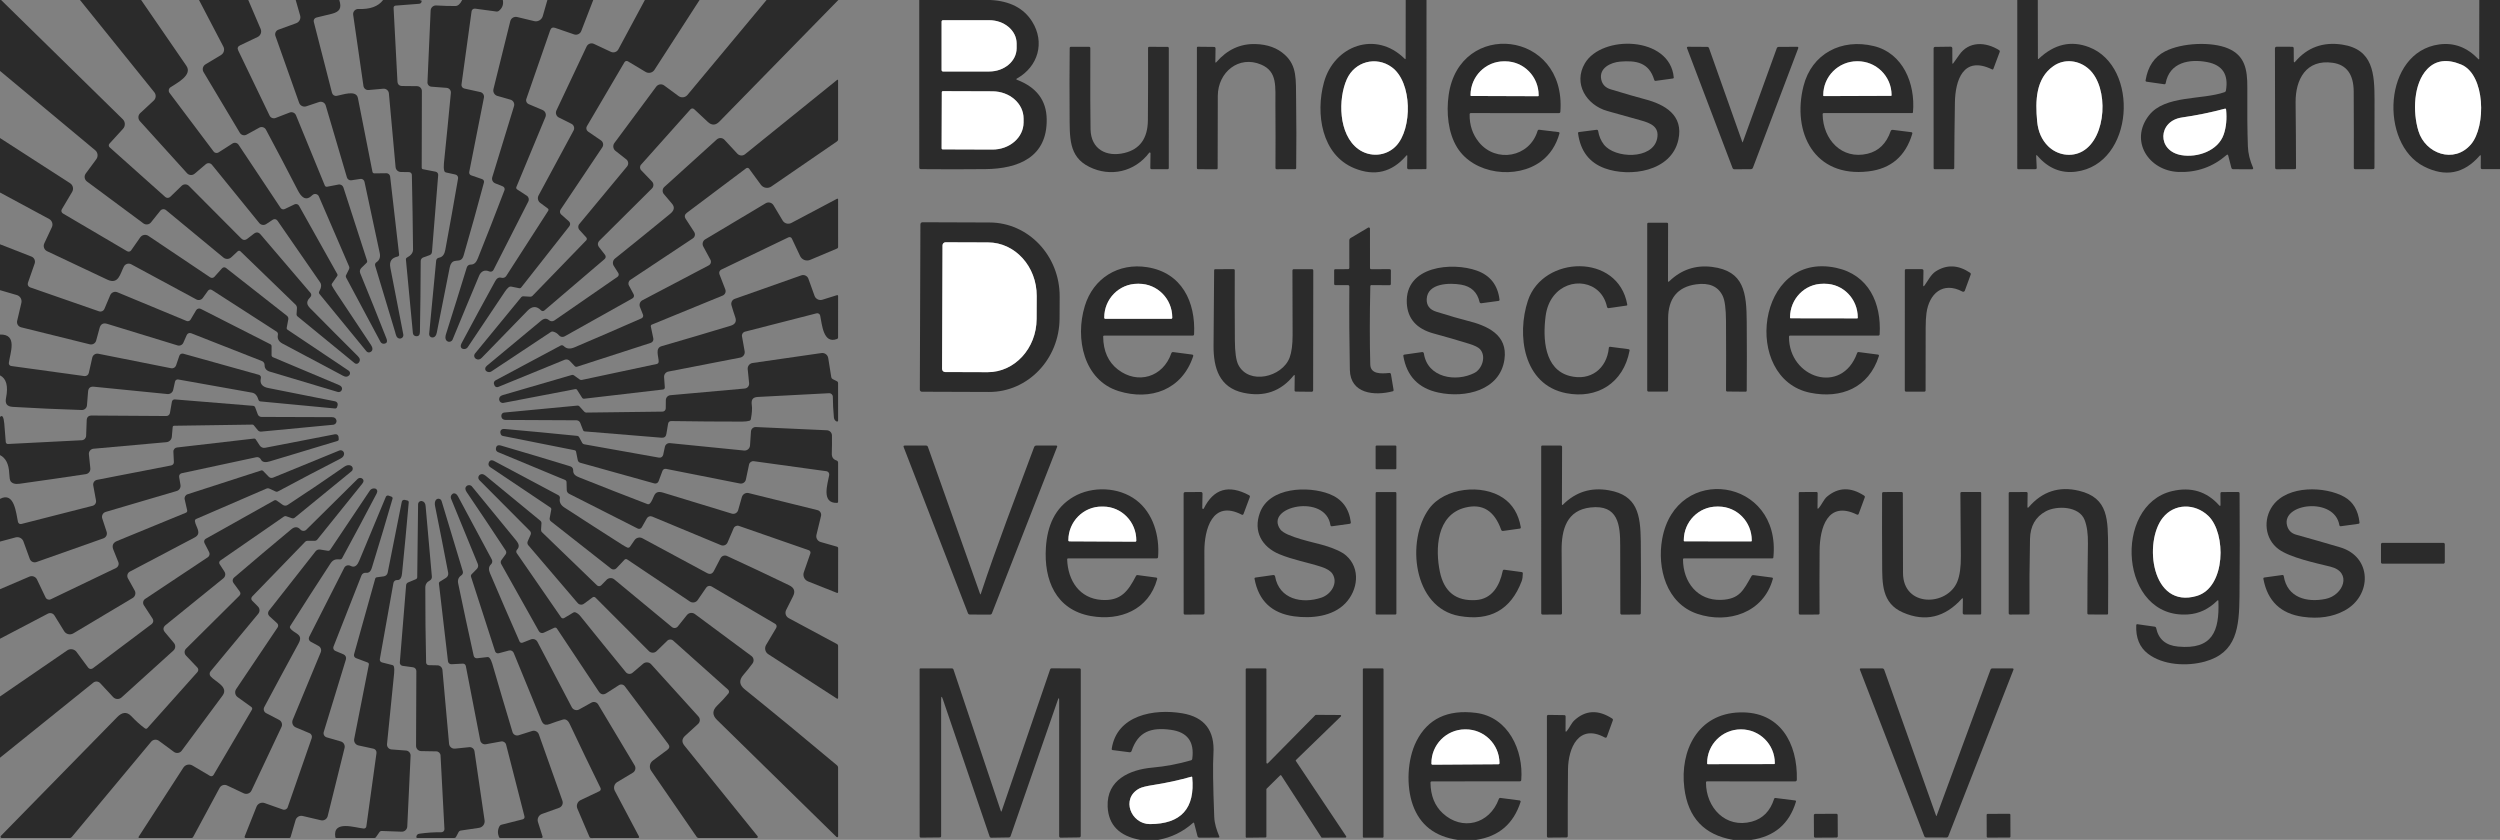 <?xml version="1.0" encoding="utf-8"?>
<!-- Generator: Adobe Illustrator 27.3.1, SVG Export Plug-In . SVG Version: 6.00 Build 0)  -->
<svg version="1.1" id="Ebene_1" xmlns="http://www.w3.org/2000/svg" xmlns:xlink="http://www.w3.org/1999/xlink" x="0px" y="0px"
	 viewBox="0 0 1024 344" style="enable-background:new 0 0 1024 344;" xml:space="preserve">
<rect x="0" y="0" width="1024" height="344" fill="#808080" stroke="none"/>
<style type="text/css">
	.st0{fill:#2B2B2B;}
	.st1{fill:#FFFFFF;}
</style>
<path class="st0" d="M0,0h0.45l49.84,48.84c1.08,1.06,1.13,2.79,0.11,3.9l-5.57,6.1c-0.39,0.43-0.36,1.1,0.08,1.5c0,0,0,0,0,0
	l22.78,20.34c0.58,0.52,1.46,0.5,2.03-0.04l4.69-4.53c0.83-0.8,2.15-0.79,2.96,0.03l21.37,21.47c0.81,0.82,1.67,0.88,2.58,0.17
	l2.65-2.04c1.01-0.78,1.93-0.68,2.76,0.29L127.2,120c0.41,0.48,0.39,1.2-0.06,1.65c-2.66,2.68-0.65,4.04,1.23,5.94
	c6.05,6.13,12.12,12.24,18.23,18.31c0.94,0.93,1.04,1.84,0.29,2.71c-0.41,0.48-1.14,0.55-1.63,0.14l-23.34-19.11
	c-0.33-0.26-0.48-0.6-0.45-1.02l0.16-2.35c0.04-0.56-0.17-1.11-0.58-1.5l-22.56-21.83c-0.31-0.3-0.81-0.31-1.13-0.01l-2.67,2.49
	c-0.88,0.81-2.23,0.85-3.16,0.09L68.01,86.07c-0.71-0.58-1.75-0.48-2.34,0.22c0,0.01-0.01,0.01-0.01,0.02l-3.82,4.78
	c-0.76,0.95-2.13,1.12-3.11,0.4L35.61,74.34c-1.03-0.77-1.25-2.23-0.49-3.26l4.32-5.86c0.85-1.15,0.66-2.76-0.44-3.68L0,29.05V0z"/>
<path class="st0" d="M32.76,0h25.05c6.17,8.98,12.35,17.96,18.53,26.95c2.61,3.8-3.81,7-6.53,8.82c-0.73,0.49-0.92,1.48-0.43,2.2
	c0.02,0.02,0.03,0.05,0.05,0.07L87.5,62.07c0.47,0.63,1.35,0.78,2.01,0.36l5.72-3.66c0.83-0.53,1.94-0.3,2.49,0.53l17.21,25.86
	c0.37,0.55,1.09,0.76,1.69,0.47l4.03-1.93c0.67-0.32,1.47-0.06,1.83,0.58l15.66,27.95c0.17,0.29,0.15,0.58-0.04,0.86l-2.09,3.02
	c-0.19,0.27-0.21,0.63-0.05,0.92c0.45,0.82,1.09,1.85,1.92,3.1c4.69,7.1,9.4,14.18,14.13,21.25c0.68,1.01,0.91,2.39-0.49,2.9
	c-0.51,0.19-1.08,0.03-1.43-0.39l-19.25-23.5c-0.23-0.28-0.27-0.68-0.09-1c0.89-1.57,1.01-2.81,0.38-3.72
	c-5.69-8.25-11.52-16.69-17.51-25.32c-0.42-0.61-1.26-0.77-1.88-0.36l-2.71,1.79c-0.92,0.61-2.15,0.42-2.85-0.44L86.82,67.5
	c-0.61-0.76-1.73-0.88-2.49-0.27c-0.01,0.01-0.02,0.02-0.03,0.03l-4.58,3.89c-0.92,0.78-2.3,0.7-3.11-0.2L57.29,49.61
	c-0.85-0.95-0.79-2.4,0.14-3.27l5.53-5.14c0.97-0.89,1.08-2.39,0.25-3.41L32.76,0z"/>
<path class="st0" d="M81.51,0h20.18l5.07,11.86c0.54,1.25-0.01,2.7-1.24,3.29l-7.18,3.42c-0.97,0.46-1.22,1.17-0.75,2.13
	l12.84,26.66c0.43,0.91,1.5,1.33,2.44,0.97l5.76-2.23c1.03-0.4,2.19,0.1,2.61,1.12l11.8,28.76c0.15,0.37,0.54,0.59,0.93,0.51
	l4.67-0.9c0.88-0.17,1.74,0.34,2.02,1.19l9.7,29.99c0.1,0.32,0.01,0.68-0.23,0.91l-2.14,2.09c-0.57,0.56-0.74,1.41-0.44,2.15
	c3.62,8.81,7.2,17.7,10.73,26.69c0.52,1.33,0.2,2.05-0.97,2.18c-0.6,0.07-1.19-0.24-1.47-0.78l-14.07-26.33
	c-0.17-0.33-0.18-0.65-0.01-0.98l1.23-2.49c0.16-0.32,0.17-0.7,0.02-1.03l-12.39-28.71c-0.36-0.85-1.35-1.24-2.2-0.87
	c-0.2,0.09-0.38,0.21-0.53,0.36c-2.74,2.78-4.59,0.54-5.93-2.05c-4.29-8.33-8.63-16.6-13.03-24.81c-0.51-0.97-1.72-1.34-2.69-0.83
	c-0.01,0.01-0.02,0.01-0.03,0.02l-5.2,2.86c-0.98,0.54-2.2,0.2-2.77-0.75L83.37,29.52c-0.65-1.09-0.3-2.5,0.79-3.15l6.36-3.83
	c1.19-0.72,1.61-2.23,0.97-3.45L81.51,0z"/>
<path class="st0" d="M121.12,0h17.85c1.02,3.22,0.31,4.76-2.98,5.63c-2.06,0.54-4.18,1.06-6.37,1.55c-0.79,0.18-1.28,0.96-1.1,1.75
	c0,0.01,0,0.02,0.01,0.03l7.46,29.07c0.22,0.84,1.03,1.38,1.89,1.24c2.33-0.38,8.03-2.63,8.72,0.88
	c1.97,10.08,3.96,20.16,5.96,30.23c0.07,0.37,0.4,0.64,0.78,0.63l4.91-0.06c0.79-0.01,1.46,0.58,1.55,1.36l3.68,31.98
	c0.04,0.36-0.19,0.69-0.54,0.77c-2.56,0.57-3.57,1.95-3.04,4.65c1.8,9.11,3.57,18.22,5.3,27.31c0.15,0.75-0.34,1.48-1.1,1.63
	c-0.18,0.04-0.37,0.04-0.56,0c-1.24-0.25-1.38-1.61-1.7-2.68c-2.7-8.96-5.43-18.01-8.18-27.14c-0.16-0.53,0.05-1.11,0.52-1.41
	c1.28-0.82,1.7-2.17,1.37-3.72c-2.08-9.85-4.17-19.6-6.26-29.26c-0.17-0.77-0.89-1.27-1.67-1.16l-3.69,0.56
	c-0.82,0.12-1.6-0.38-1.83-1.17l-8.69-29.48c-0.33-1.12-1.51-1.76-2.63-1.43c-0.02,0.01-0.04,0.01-0.07,0.02l-5.25,1.76
	c-1.21,0.4-2.52-0.24-2.94-1.44l-9.7-27.37c-0.36-1.05,0.17-2.19,1.21-2.57l7.3-2.66c1.28-0.46,1.98-1.83,1.61-3.14L121.12,0z"/>
<path class="st0" d="M156.92,0h14.93c0.56,0.17,0.84,0.26,0.85,0.28c0.09,0.61-0.32,1.18-0.9,1.26c-0.03,0-0.05,0.01-0.08,0.01
	l-9.7,0.75c-0.48,0.04-0.84,0.45-0.81,0.93l1.58,30.07c0.07,1.27,0.74,1.92,2.01,1.93l6,0.06c1.11,0.01,2,0.91,2,2.01l-0.07,31.36
	c0,0.37,0.18,0.59,0.54,0.66l5.17,1.01c0.64,0.13,1.09,0.72,1.04,1.37l-2.54,31.46c-0.05,0.69-0.41,1.16-1.07,1.39l-2.49,0.89
	c-0.63,0.22-1.06,0.82-1.06,1.49c-0.03,9.73-0.14,19.42-0.32,29.07c-0.02,1.26-0.57,1.83-1.66,1.7c-0.65-0.07-1.16-0.59-1.22-1.24
	l-2.86-30.16c-0.03-0.32,0.14-0.63,0.43-0.79c1.67-0.89,2.5-1.99,2.49-3.32c-0.1-10.11-0.26-20.29-0.48-30.54
	c-0.01-0.63-0.53-1.14-1.16-1.15l-3.35-0.05c-1.13-0.02-2.06-0.88-2.16-2l-2.74-30.2c-0.11-1.16-1.13-2.01-2.29-1.91l-6.04,0.54
	c-1.02,0.09-1.94-0.64-2.09-1.66l-4.21-29.15c-0.17-1.14,0.63-2.2,1.78-2.37c0.13-0.02,0.26-0.03,0.39-0.02
	C151.57,3.87,154.93,2.65,156.92,0z"/>
<path class="st0" d="M189.3,0h16.66c0.36,1.82-0.19,3.31-1.66,4.48c-0.26,0.2-0.58,0.29-0.91,0.25l-8.79-1.19
	c-0.7-0.09-1.35,0.4-1.44,1.1c0,0,0,0,0,0l-4.13,29.97c-0.11,0.76,0.39,1.48,1.15,1.65l6.55,1.45c1.03,0.23,1.69,1.24,1.49,2.28
	l-6.02,30.45c-0.12,0.6,0.22,1.19,0.79,1.38l4.51,1.56c0.56,0.19,0.88,0.79,0.73,1.36c-2.65,9.95-5.43,19.93-8.34,29.94
	c-1.19,4.09-4.69-0.12-5.72,5.05c-1.7,8.51-3.39,17.01-5.06,25.51c-0.22,1.15-0.38,2.61-1.6,2.95c-0.72,0.21-1.48-0.2-1.68-0.92
	c-0.05-0.17-0.06-0.34-0.05-0.51l2.87-29.99c0.06-0.61,0.51-1.1,1.11-1.2c1.68-0.29,2.33-1.6,2.64-3.25
	c1.77-9.54,3.51-19.27,5.22-29.19c0.14-0.75-0.34-1.47-1.09-1.64l-3.83-0.84c-0.37-0.08-0.66-0.37-0.75-0.74
	c-0.21-0.83-0.24-1.88-0.11-3.15c0.97-9.37,1.91-18.94,2.84-28.7c0.1-1.04-0.66-1.96-1.71-2.07c-0.01,0-0.02,0-0.03,0l-6.24-0.48
	c-0.94-0.07-1.65-0.87-1.61-1.81l1.3-29.38c0.05-1.2,1.06-2.13,2.25-2.08c0.02,0,0.03,0,0.05,0c2.93,0.17,5.53,0.24,7.81,0.23
	C187.58,2.46,188.51,1.64,189.3,0z"/>
<path class="st0" d="M224.21,0h18.78l-4.92,12.73c-0.45,1.16-1.74,1.76-2.92,1.36l-7.75-2.67c-1.01-0.35-1.7-0.01-2.05,1
	l-9.77,28.13c-0.29,0.83,0.12,1.73,0.92,2.08l5.74,2.44c1.11,0.47,1.63,1.75,1.17,2.87L211.5,76.61c-0.15,0.35-0.01,0.76,0.31,0.97
	l3.96,2.58c0.78,0.51,1.05,1.52,0.63,2.36l-14.27,28.05c-0.32,0.62-1.06,0.89-1.71,0.61c-1.84-0.8-3.37-0.13-4.17,1.75
	c-3.59,8.54-7.22,17.26-10.87,26.16c-0.32,0.76-1.2,1.12-1.96,0.8c-0.31-0.13-0.57-0.37-0.74-0.66c-0.32-0.58-0.32-1.37,0-2.37
	c2.91-9.19,5.75-18.3,8.52-27.33c0.22-0.71,0.88-1.18,1.62-1.16c1.57,0.04,2.34-1.16,2.91-2.57c3.68-9.17,7.31-18.47,10.9-27.88
	c0.24-0.63-0.07-1.34-0.7-1.59l-3.1-1.24c-0.99-0.4-1.51-1.48-1.2-2.5l8.91-29.11c0.34-1.11-0.28-2.29-1.4-2.64
	c-0.01,0-0.03-0.01-0.04-0.01l-5.34-1.52c-1.22-0.35-1.94-1.59-1.64-2.82l6.89-27.81c0.31-1.25,1.57-2.01,2.82-1.71l6.97,1.68
	c1.53,0.37,3.08-0.53,3.52-2.05L224.21,0z"/>
<path class="st0" d="M264.14,0h22.4l-18.48,28.62c-0.79,1.21-2.38,1.58-3.62,0.84l-7.27-4.35c-0.47-0.28-1.09-0.12-1.37,0.35
	l-15.42,26.25c-0.43,0.74-0.22,1.69,0.49,2.18l5.29,3.62c0.93,0.64,1.17,1.91,0.54,2.84l-17.09,25.51
	c-0.42,0.63-0.32,1.48,0.25,1.99l3.19,2.83c0.57,0.51,0.64,1.37,0.17,1.97l-19.73,25.09c-0.2,0.26-0.53,0.38-0.85,0.31l-3.23-0.66
	c-0.38-0.08-0.72,0-1.02,0.24c-0.52,0.42-1.03,1-1.52,1.74c-5.13,7.67-10.22,15.28-15.28,22.83c-0.35,0.52-0.95,0.81-1.57,0.77
	c-0.77-0.05-1.21-0.41-1.3-1.07c-0.05-0.35,0.06-0.79,0.33-1.3c4.55-8.54,9.15-17.05,13.82-25.52c0.64-1.17,1.49-1.6,2.54-1.31
	c0.74,0.21,1.52-0.09,1.94-0.73l17.16-26.66c0.26-0.41,0.2-0.75-0.19-1.03l-3.03-2.24c-0.96-0.71-1.26-2.02-0.69-3.08l14.33-26.57
	c0.53-0.97,0.17-2.19-0.81-2.72c-0.02-0.01-0.04-0.02-0.06-0.03l-5.14-2.57c-1.07-0.53-1.52-1.83-1.01-2.91l12.36-26.18
	c0.53-1.12,1.87-1.61,2.99-1.08l6.96,3.26c1.12,0.53,2.46,0.08,3.05-1.01L264.14,0z"/>
<path class="st0" d="M313.98,0h29.4l-48.74,49.82c-1.54,1.57-3.12,1.61-4.73,0.11l-5.59-5.22c-0.42-0.4-1.09-0.38-1.49,0.05
	c-0.01,0.01-0.01,0.01-0.02,0.02l-20.23,22.66c-0.59,0.65-0.57,1.65,0.04,2.29l4.44,4.62c0.77,0.8,0.76,2.07-0.03,2.85l-21.4,21.27
	c-0.91,0.9-0.97,1.85-0.19,2.86l2.39,3.07c0.4,0.52,0.32,1.27-0.18,1.7l-24.69,21.08c-0.4,0.34-0.99,0.31-1.35-0.06
	c-1.81-1.85-3.66-1.79-5.56,0.17c-6.24,6.44-12.48,12.86-18.72,19.26c-0.73,0.75-1.5,0.9-2.33,0.47c-0.71-0.38-0.99-1.26-0.61-1.97
	c0.05-0.09,0.1-0.17,0.16-0.24l18.95-23.08c0.22-0.27,0.5-0.39,0.84-0.37l2.87,0.17c0.33,0.01,0.65-0.11,0.88-0.35l22.02-22.73
	c0.33-0.33,0.33-0.86,0.02-1.2l-2.8-3.08c-0.61-0.67-0.64-1.69-0.06-2.39l19.57-23.59c0.72-0.87,0.6-2.16-0.27-2.88
	c-0.01-0.01-0.03-0.02-0.04-0.03l-4.44-3.49c-0.99-0.78-1.18-2.21-0.43-3.22l17.13-23.08c0.77-1.03,2.23-1.25,3.26-0.48c0,0,0,0,0,0
	l5.87,4.33c1.15,0.84,2.75,0.65,3.65-0.44L313.98,0z"/>
<path class="st0" d="M376.52,0h29.16c7.97,0.41,13.67,3.36,17.1,8.86c5.29,8.48,2.49,18.39-6.22,23.28
	c-0.38,0.21-0.37,0.4,0.04,0.56c7.96,3.05,12,8.4,12.13,16.07c0.27,15.62-11.61,20.36-25.1,20.5c-8.86,0.09-17.65,0.1-26.38,0.01
	c-0.48-0.01-0.72-0.25-0.72-0.72L376.52,0z M385.67,8.84v19.88c0,0.31,0.26,0.57,0.57,0.57h18.94c6.2,0,11.23-4.27,11.23-9.54
	c0,0,0,0,0,0v-1.94c0-5.27-5.03-9.54-11.23-9.54l0,0h-18.94C385.93,8.27,385.67,8.53,385.67,8.84z M385.76,37.78l-0.08,22.96
	c0,0.25,0.2,0.45,0.45,0.45l0,0l20.33,0.07c7.05,0.03,12.78-4.93,12.8-11.08v-1.6c0.02-6.15-5.67-11.15-12.71-11.18c0,0,0,0-0.01,0
	l-20.33-0.07C385.96,37.33,385.76,37.53,385.76,37.78z"/>
<path class="st0" d="M575.78,0h8.52l-0.02,68.98c0,0.17-0.13,0.3-0.3,0.3c0,0,0,0,0,0l-7.01,0.05c-0.34,0-0.61-0.27-0.61-0.61
	c0,0,0-0.01,0-0.01l0.07-4.71c0.01-0.5-0.15-0.56-0.48-0.18c-5.82,6.77-12.88,8.48-21.17,5.11c-13.54-5.5-15.97-22.5-12.5-35.17
	c4.14-15.09,21.26-21.42,33.04-9.72c0.29,0.28,0.43,0.22,0.43-0.18L575.78,0z M551.67,32.43c-3.62,8.06-3.51,22.7,4.72,28.66
	c4.75,3.43,11.34,2.97,15.42-1.29c6.73-7.03,6.74-26.14-1.77-32.3C563.7,22.9,554.93,25.16,551.67,32.43z"/>
<path class="st0" d="M826.28,0h8.4l0.05,23.89c0,0.34,0.12,0.39,0.37,0.16c6.34-5.98,13.2-7.56,20.57-4.74
	c20.85,7.98,18.54,47.95-5.36,51c-6.12,0.78-11.38-1.39-15.79-6.51c-0.36-0.42-0.53-0.35-0.5,0.2l0.22,4.76
	c0.02,0.28-0.19,0.51-0.47,0.53c-0.01,0-0.02,0-0.03,0l-6.96,0.03c-0.34,0.01-0.51-0.16-0.51-0.5L826.28,0z M855.7,28.38
	c-4.06-3.72-10.04-4.52-14.63-1.3c-7.24,5.09-7.44,14.22-6.65,22.64c0.39,4.19,1.89,7.58,4.51,10.17c3.72,3.66,9.49,4.66,14.06,2.08
	C862.9,56.37,863.86,35.87,855.7,28.38z"/>
<path class="st0" d="M1015.52,0h8.48v69.28h-7.33c-0.3,0-0.55-0.25-0.55-0.55l0.02-4.75c0.01-0.5-0.16-0.56-0.49-0.18
	c-6.44,7.39-14.05,8.85-22.84,4.36c-18.23-9.3-16.72-46.8,6.25-49.96c6.07-0.83,11.41,1.15,16.01,5.95c0.28,0.3,0.42,0.24,0.42-0.17
	L1015.52,0z M1008.06,26.42c-5.77-2.38-10.38-1.75-13.85,1.88c-5.7,5.95-5.99,17.6-3.62,25.37c2.84,9.32,14.61,13.52,21.5,5.47
	C1018.36,51.83,1018.04,30.54,1008.06,26.42z"/>
<path class="st1" d="M385.67,8.84c0-0.31,0.26-0.57,0.57-0.57h18.94c6.2,0,11.23,4.27,11.23,9.54c0,0,0,0,0,0v1.94
	c0,5.27-5.03,9.54-11.23,9.54l0,0h-18.94c-0.31,0-0.57-0.26-0.57-0.57V8.84z"/>
<path class="st0" d="M498.26,25.42c4.41-5.08,9.72-7.54,15.94-7.38c4.99,0.13,9.02,1.6,12.09,4.42c5.03,4.61,4.48,10.09,4.6,18.32
	c0.13,9.33,0.14,18.68,0.03,28.04c-0.01,0.31-0.16,0.47-0.47,0.47l-7.44,0.03c-0.39,0.01-0.58-0.18-0.58-0.57
	c0.05-8.49,0.05-16.98-0.02-25.45c-0.07-7.89,0.92-13.95-5.83-16.84c-9.17-3.92-17.72,3.1-17.77,12.79
	c-0.05,9.86-0.07,19.72-0.06,29.58c0,0.34-0.17,0.51-0.52,0.51l-7.46-0.04c-0.35,0-0.53-0.18-0.53-0.53l0.01-49.21
	c0-0.29,0.14-0.43,0.43-0.42l6.62,0.07c0.32,0,0.58,0.26,0.58,0.58c0,0,0,0.01,0,0.01l-0.07,5.45
	C497.8,25.72,497.95,25.77,498.26,25.42z"/>
<path class="st0" d="M601.96,46.83c-0.07,4.42,1.21,8.23,3.82,11.44c6.98,8.57,20.7,6.24,24-4.63c0.11-0.37,0.35-0.54,0.74-0.49
	l7.89,0.96c0.23,0.03,0.39,0.24,0.36,0.47c0,0.02-0.01,0.04-0.01,0.06c-1.37,4.89-3.89,8.71-7.55,11.45
	c-10.04,7.51-27.57,5.37-34.38-5.71c-3.72-6.04-4.46-14.31-3.46-21.44c4.33-31.12,48.22-26.72,45.76,6.81
	c-0.03,0.39-0.24,0.59-0.63,0.59l-36.02-0.02C602.14,46.32,601.97,46.49,601.96,46.83z M602.58,39.31l27.4,0.1
	c0.14,0,0.25-0.11,0.25-0.25v-0.11c0.03-7.67-6.09-13.9-13.66-13.93c0,0-0.01,0-0.01,0h-0.48c-7.57-0.02-13.72,6.17-13.75,13.83
	v0.11C602.33,39.2,602.44,39.31,602.58,39.31z"/>
<path class="st0" d="M663.56,25.24c-3.78,0.32-8.77,2.65-7.67,7.42c0.45,1.98,1.74,3.29,3.86,3.93c6.5,1.97,11.14,3.31,13.92,4.03
	c8.27,2.14,16.01,6.57,13.79,16.63c-2.88,13.1-19.93,15.42-30.16,11.68c-6.32-2.31-9.96-7.08-10.93-14.32
	c-0.05-0.31,0.09-0.49,0.4-0.53l7.2-0.92c0.3-0.04,0.58,0.17,0.63,0.47c0.34,2.13,1.12,3.98,2.35,5.57
	c4.48,5.78,19.93,6.28,21.8-2.36c1.06-4.93-2.63-6.43-6.83-7.58c-4.53-1.24-9.06-2.51-13.58-3.8c-8.54-2.43-14.05-11.2-9.19-19.5
	c6.96-11.86,34.91-11.17,36.42,5.75c0.03,0.26-0.09,0.41-0.34,0.44l-7.03,0.97c-0.32,0.05-0.53-0.09-0.62-0.4
	C675.42,25.56,670.15,24.68,663.56,25.24z"/>
<path class="st0" d="M746.55,46.78c0.13,10.43,7.87,18.71,18.4,16.19c4.55-1.09,7.71-4.18,9.48-9.28c0.12-0.34,0.46-0.56,0.83-0.51
	l7.55,0.95c0.42,0.05,0.57,0.28,0.45,0.68c-2.74,9.17-8.73,14.3-17.97,15.39c-22.22,2.62-31.35-16.01-26.58-34.94
	c3.34-13.24,15.51-19.63,28.84-16.38c11.83,2.89,17.07,15.28,16,27.14c-0.02,0.17-0.16,0.3-0.33,0.3H747c-0.25,0-0.45,0.2-0.45,0.45
	C746.55,46.77,746.55,46.78,746.55,46.78z M747.04,39.36l27.52-0.1c0.13,0,0.23-0.1,0.23-0.23V38.9
	c-0.03-7.65-6.27-13.83-13.94-13.81h-0.18c-7.68,0.02-13.88,6.25-13.86,13.9c0,0,0,0.01,0,0.01v0.13
	C746.81,39.26,746.91,39.36,747.04,39.36z"/>
<path class="st0" d="M911.98,63.51c-5.59,4.86-12.12,7.17-19.58,6.93c-12.28-0.41-20.31-12.77-12.18-23.19
	c6.54-8.37,21.63-6.22,31-9.51c0.29-0.1,0.46-0.3,0.51-0.6c1.16-6.61-1.4-10.51-7.68-11.71c-7.23-1.39-15.43,0.09-17,8.67
	c-0.05,0.26-0.29,0.44-0.56,0.41l-7.24-1.04c-0.33-0.05-0.47-0.24-0.42-0.57c0.91-5.65,3.57-9.6,7.98-11.86
	c6.95-3.57,19.1-4.04,25.77-1.22c6.9,2.91,7.97,8.59,7.92,16.02c-0.07,9.73,0,17.78,0.23,24.15c0.1,2.81,0.81,5.74,2.14,8.77
	c0.09,0.21-0.01,0.45-0.22,0.54c-0.05,0.02-0.11,0.03-0.16,0.03l-7.78-0.02c-0.35,0-0.66-0.24-0.75-0.58l-1.28-5
	C912.57,63.28,912.33,63.2,911.98,63.51z M910.84,55.06c1.02-2.98,1.34-6.37,0.97-10.17c-0.03-0.33-0.21-0.45-0.52-0.36
	c-5.78,1.55-11.63,2.74-17.54,3.59c-9.9,1.41-10.41,13.73-0.19,15.44C900.04,64.65,908.52,61.82,910.84,55.06z"/>
<path class="st0" d="M940.13,25.25c4.98-5.83,11.38-8.16,19.2-6.99c12.79,1.93,13.26,12.04,13.28,22.68
	c0.02,9.25,0.01,18.51-0.03,27.76c-0.01,0.39-0.21,0.59-0.6,0.59l-7.23,0.02c-0.42,0-0.63-0.21-0.63-0.63
	c0.03-10.39,0.01-20.78-0.04-31.17c-0.04-7.05-2.91-10.98-8.6-11.79c-10.85-1.54-15.3,6.75-15.2,16.28
	c0.1,8.93,0.16,17.87,0.17,26.81c0,0.31-0.16,0.47-0.47,0.48l-7.49,0.04c-0.33,0-0.59-0.26-0.59-0.59l-0.08-48.95
	c0-0.35,0.29-0.64,0.64-0.64l0,0l6.37,0.01c0.45,0,0.67,0.22,0.68,0.67l0.03,5.2C939.55,25.62,939.74,25.7,940.13,25.25z"/>
<path class="st0" d="M800.09,25.87c0.8-1.06,1.57-2.15,2.32-3.26c3.95-5.87,10.97-5.5,16.4-2.08c0.29,0.19,0.38,0.44,0.26,0.77
	l-2.57,6.88c-0.11,0.29-0.3,0.36-0.57,0.23c-11.86-5.75-15.05,4.56-15.2,13.59c-0.15,8.94-0.24,17.88-0.27,26.83
	c0,0.25-0.21,0.46-0.47,0.46c0,0,0,0,0,0l-7.46,0.02c-0.35,0-0.52-0.18-0.52-0.53L792,19.81c0-0.33,0.26-0.59,0.59-0.6l6.42-0.09
	c0.36-0.01,0.65,0.28,0.66,0.63c0,0,0,0.01,0,0.01l0.02,5.98C799.69,26.18,799.82,26.22,800.09,25.87z"/>
<path class="st0" d="M471.25,62.75c0-0.17-0.13-0.3-0.3-0.3c-0.09,0-0.18,0.04-0.24,0.12c-5.95,7.87-15.92,10.06-24.54,5.78
	c-8.53-4.23-7.99-12.04-8.06-21.79c-0.07-8.95-0.05-17.89,0.04-26.84c0.01-0.37,0.19-0.55,0.56-0.55h7.33
	c0.37,0,0.56,0.19,0.56,0.56c-0.05,16.94-0.02,28.03,0.09,33.26c0.18,8.17,6.53,11.43,13.86,9.67c6.35-1.52,9.56-5.99,9.63-13.41
	c0.08-9.86,0.1-19.72,0.07-29.59c0-0.32,0.16-0.48,0.48-0.48l7.49,0.01c0.29,0,0.53,0.24,0.53,0.53l-0.01,49.06
	c0,0.35-0.17,0.53-0.52,0.53l-6.48-0.01c-0.38,0-0.57-0.19-0.57-0.56L471.25,62.75z"/>
<path class="st0" d="M713.85,58.19l13.95-38.53c0.1-0.26,0.35-0.44,0.63-0.45l7.75-0.05c0.23,0,0.42,0.19,0.42,0.42
	c0,0.05-0.01,0.1-0.03,0.14l-18.55,48.93c-0.16,0.43-0.47,0.64-0.92,0.64l-6.65,0.05c-0.41,0-0.68-0.19-0.82-0.57L690.99,19.7
	c-0.08-0.2,0.02-0.44,0.22-0.52c0.05-0.02,0.1-0.03,0.16-0.03l7.88,0.05c0.39,0,0.64,0.18,0.77,0.54l13.63,38.45
	C713.72,58.37,713.78,58.37,713.85,58.19z"/>
<path class="st1" d="M551.67,32.43c3.26-7.27,12.03-9.53,18.37-4.93c8.51,6.16,8.5,25.27,1.77,32.3
	c-4.08,4.26-10.67,4.72-15.42,1.29C548.16,55.13,548.05,40.49,551.67,32.43z"/>
<path class="st1" d="M602.58,39.31c-0.14,0-0.25-0.11-0.25-0.25v-0.11c0.03-7.66,6.18-13.85,13.75-13.83h0.48
	c7.57,0.02,13.69,6.25,13.67,13.92c0,0,0,0.01,0,0.01v0.11c0,0.14-0.11,0.25-0.25,0.25L602.58,39.31z"/>
<path class="st1" d="M747.04,39.36c-0.13,0-0.23-0.1-0.23-0.23V39c-0.03-7.65,6.17-13.88,13.85-13.91c0,0,0.01,0,0.01,0h0.18
	c7.67-0.02,13.91,6.16,13.94,13.81v0.13c0,0.13-0.1,0.23-0.23,0.23L747.04,39.36z"/>
<path class="st1" d="M855.7,28.38c8.16,7.49,7.2,27.99-2.71,33.59c-4.57,2.58-10.34,1.58-14.06-2.08
	c-2.62-2.59-4.12-5.98-4.51-10.17c-0.79-8.42-0.59-17.55,6.65-22.64C845.66,23.86,851.64,24.66,855.7,28.38z"/>
<path class="st1" d="M1008.06,26.42c9.98,4.12,10.3,25.41,4.03,32.72c-6.89,8.05-18.66,3.85-21.5-5.47
	c-2.37-7.77-2.08-19.42,3.62-25.37C997.68,24.67,1002.29,24.04,1008.06,26.42z"/>
<path class="st0" d="M253.26,111.84l-1.86-2.93c-0.63-0.99-0.41-2.28,0.5-3.01c7.59-6.08,15.14-12.2,22.64-18.35
	c1.69-1.38,1.9-2.78,0.64-4.2c-1.17-1.33-2.27-2.63-3.29-3.88c-0.71-0.87-0.61-2.15,0.23-2.91l21.48-19.44
	c0.9-0.82,2.3-0.76,3.13,0.13l5.29,5.7c0.83,0.89,2.2,0.99,3.14,0.23l37.64-30.39c0.32-0.25,0.48-0.18,0.48,0.23l0.01,24.05
	c0,0.36-0.15,0.64-0.45,0.85L315.93,76.4c-1.39,0.95-3.28,0.63-4.28-0.73l-4.81-6.56c-0.28-0.39-0.83-0.47-1.22-0.18c0,0,0,0-0.01,0
	l-24.28,18.24c-0.93,0.71-1.08,1.55-0.44,2.53l3.45,5.32c0.57,0.87,0.33,2.03-0.54,2.61l-25.59,16.99
	c-0.77,0.51-1.03,1.52-0.59,2.34l1.93,3.6c0.31,0.59,0.1,1.32-0.48,1.64l-27.79,15.57c-0.78,0.44-1.75,0.26-2.33-0.43
	c-0.65-0.77-1.45-1.27-2.42-1.52c-0.29-0.08-0.61-0.03-0.86,0.14l-24.37,16.16c-0.47,0.31-1.06,0.38-1.58,0.19
	c-0.73-0.27-1.05-0.75-0.96-1.43c0.05-0.39,0.31-0.78,0.76-1.15c7.37-6.14,14.75-12.27,22.14-18.39c1.17-0.97,2.24-1.04,3.2-0.2
	c0.62,0.54,1.52,0.59,2.2,0.13l25.89-17.89C253.45,113.03,253.58,112.35,253.26,111.84z"/>
<path class="st1" d="M385.76,37.78c0-0.25,0.2-0.45,0.45-0.45l20.33,0.07c7.05,0.03,12.74,5.03,12.72,11.18c0,0,0,0,0,0v1.6
	c-0.02,6.15-5.75,11.11-12.8,11.08l-20.33-0.07c-0.25,0-0.45-0.2-0.45-0.45c0,0,0,0,0,0L385.76,37.78z"/>
<path class="st1" d="M910.84,55.06c-2.32,6.76-10.8,9.59-17.28,8.5c-10.22-1.71-9.71-14.03,0.19-15.44
	c5.91-0.85,11.76-2.04,17.54-3.59c0.31-0.09,0.49,0.03,0.52,0.36C912.18,48.69,911.86,52.08,910.84,55.06z"/>
<path class="st0" d="M0,78.85V56.54l28.71,18.51c1.19,0.77,1.56,2.34,0.83,3.56l-4.22,7.12c-0.35,0.58-0.16,1.34,0.43,1.69
	c0,0,0.01,0,0.01,0.01l26.31,15.47c0.56,0.33,1.28,0.17,1.65-0.36l3.7-5.29c0.77-1.1,2.27-1.38,3.37-0.63l25.3,16.98
	c0.56,0.37,1.3,0.27,1.74-0.22l3.13-3.49c0.42-0.46,1.12-0.53,1.61-0.14l24.98,19.61c0.44,0.35,0.64,0.9,0.54,1.44l-0.65,3.46
	c-0.06,0.3,0.07,0.61,0.32,0.78l25.06,16.79c0.57,0.39,0.73,1.16,0.35,1.72c-0.04,0.06-0.09,0.12-0.15,0.18
	c-1.19,1.2-2.4,0.23-3.62-0.41c-7.9-4.16-15.79-8.35-23.67-12.58c-1.5-0.8-2.26-1.96-1.9-3.61c0.11-0.49-0.1-1-0.52-1.28
	l-26.5-17.07c-0.54-0.35-1.25-0.21-1.62,0.31l-2.12,2.95c-0.6,0.84-1.73,1.1-2.64,0.61l-26.68-14.4c-1.07-0.58-2.41-0.18-2.99,0.9
	c-0.01,0.01-0.01,0.02-0.02,0.03c-1.53,2.98-2.2,7.51-6.76,5.37c-8.39-3.94-16.62-7.83-24.7-11.66c-1.19-0.56-1.7-1.99-1.14-3.19
	c0,0,0,0,0,0l3.11-6.64c0.58-1.24,0.08-2.71-1.12-3.36L0,78.85z"/>
<path class="st0" d="M324.34,97.7c-0.24-0.51-0.86-0.74-1.37-0.49c0,0-0.01,0-0.01,0l-27.54,13.23c-0.7,0.34-1.02,1.16-0.74,1.89
	l2.4,6.21c0.39,0.99-0.09,2.12-1.08,2.53l-29.03,11.9c-0.29,0.11-0.46,0.43-0.4,0.74l1.03,4.92c0.16,0.79-0.3,1.57-1.06,1.81
	l-30.13,9.75c-0.4,0.13-0.75,0.05-1.04-0.26l-2-2.11c-0.55-0.57-1.39-0.75-2.12-0.45l-27.2,11.13c-0.54,0.22-1.16,0.01-1.44-0.5
	c-0.58-1.03-0.39-1.81,0.56-2.32c8.79-4.74,17.61-9.45,26.46-14.14c0.41-0.22,0.91-0.14,1.24,0.19c1.29,1.3,2.8,1.24,4.49,0.52
	c9.2-3.91,18.33-7.87,27.4-11.86c0.57-0.25,0.84-0.91,0.61-1.49l-1.26-3.17c-0.41-1.04,0.03-2.23,1.02-2.75l27.15-14.27
	c0.84-0.44,1.16-1.47,0.72-2.31c0,0,0-0.01-0.01-0.01l-2.94-5.44c-0.55-1.03-0.2-2.31,0.8-2.91l24.77-14.78
	c1.11-0.66,2.53-0.3,3.2,0.8l3.75,6.27c0.73,1.23,2.3,1.66,3.56,0.99l18.62-9.86c0.35-0.19,0.53-0.08,0.53,0.31l0.01,19.41
	c0,0.29-0.13,0.49-0.39,0.6l-11.07,4.67c-1.57,0.66-3.39-0.04-4.11-1.58L324.34,97.7z"/>
<path class="st0" d="M377,91.88c0-0.47,0.38-0.85,0.85-0.85l0,0l27.51,0.1c15.89,0.05,28.74,13.63,28.68,30.33c0,0,0,0,0,0.01
	l-0.04,8.94c-0.06,16.7-12.99,30.19-28.88,30.14l-27.51-0.1c-0.47,0-0.85-0.38-0.85-0.85L377,91.88z M386.05,100.49l-0.18,50.62
	c-0.01,0.7,0.56,1.27,1.26,1.28c0,0,0.01,0,0.01,0l17.39,0.06c11.04,0.03,20.03-9.73,20.07-21.81l0.04-9.4
	c0.04-12.08-8.88-21.91-19.92-21.95c0,0,0,0-0.01,0l-17.39-0.06C386.62,99.23,386.06,99.79,386.05,100.49z"/>
<path class="st0" d="M683.72,115.22c4.94-4.77,10.78-6.73,17.52-5.9c13.22,1.64,14.14,10.65,14.22,22.6
	c0.07,9.31,0.07,18.66,0,28.03c0,0.33-0.16,0.49-0.49,0.49l-7.45-0.07c-0.36,0-0.54-0.18-0.54-0.54c0.05-9.47,0.05-18.94-0.01-28.39
	c-0.03-4.99-0.48-8.39-1.35-10.22c-1.87-3.92-5.5-5.5-10.9-4.75c-7.61,1.07-11.43,5.75-11.46,14.04
	c-0.04,9.77-0.04,19.55-0.01,29.34c0,0.37-0.18,0.55-0.55,0.55h-7.4c-0.4,0-0.6-0.2-0.6-0.6V91.77c0-0.35,0.18-0.53,0.53-0.53h7.52
	c0.33,0,0.5,0.17,0.5,0.51L683.21,115C683.21,115.48,683.38,115.55,683.72,115.22z"/>
<path class="st0" d="M561.28,117.27c-0.26,12.26-0.27,22.92-0.02,31.98c0.1,4.01,4.27,3.87,7.81,3.51c0.31-0.04,0.6,0.18,0.66,0.5
	l1.08,6.45c0.05,0.3-0.08,0.49-0.38,0.57c-7.42,1.94-17.33,1.04-17.53-8.79c-0.23-11.35-0.3-22.71-0.21-34.08
	c0.01-0.42-0.2-0.63-0.62-0.63l-5.07,0.01c-0.35,0-0.53-0.18-0.53-0.54v-5.48c0-0.34,0.17-0.51,0.51-0.51l5.11-0.01
	c0.39,0,0.59-0.2,0.59-0.59l-0.01-11.17c0-0.45,0.2-0.79,0.59-1.02l7.12-4.23c0.24-0.14,0.54-0.06,0.69,0.18
	c0.05,0.08,0.07,0.17,0.07,0.26l0.01,16.03c0,0.37,0.19,0.55,0.56,0.55l7.4-0.01c0.41,0,0.61,0.2,0.6,0.61l-0.02,5.41
	c0,0.37-0.19,0.56-0.56,0.56l-7.35-0.05C561.45,116.77,561.29,116.94,561.28,117.27z"/>
<path class="st1" d="M386.05,100.49c0.01-0.7,0.57-1.26,1.27-1.26l17.39,0.06c11.05,0.03,19.97,9.86,19.93,21.94c0,0,0,0,0,0.01
	l-0.04,9.4c-0.04,12.08-9.03,21.84-20.07,21.81l-17.39-0.06c-0.7,0-1.27-0.57-1.27-1.27c0,0,0-0.01,0-0.01L386.05,100.49z"/>
<path class="st0" d="M0,118.85v-18.79l12.88,5.03c1.14,0.44,1.72,1.7,1.32,2.85l-2.76,7.89c-0.27,0.77,0.13,1.6,0.89,1.87
	l28.19,9.81c0.9,0.31,1.89-0.13,2.26-1.01l2.37-5.6c0.48-1.13,1.78-1.66,2.91-1.2l28.37,11.77c0.6,0.25,1.3,0.01,1.63-0.55
	l2.27-3.84c0.39-0.66,1.23-0.91,1.92-0.56l28.51,14.49c0.29,0.15,0.48,0.45,0.48,0.78l-0.01,3.67c0,0.38,0.22,0.71,0.57,0.86
	c9.05,3.77,18.06,7.57,27.03,11.38c0.93,0.39,1.35,0.95,1.27,1.66c-0.09,0.76-0.77,1.31-1.54,1.23c-0.08-0.01-0.16-0.02-0.23-0.05
	c-9.31-2.77-18.59-5.54-27.84-8.33c-1.35-0.41-2.14-1.32-2.11-2.68c0.02-0.72-0.42-1.38-1.1-1.65l-28.99-11.39
	c-0.7-0.27-1.5,0.05-1.8,0.74l-1.39,3.15c-0.41,0.92-1.44,1.39-2.4,1.09l-28.78-8.82c-1.64-0.51-2.69,0.07-3.14,1.73l-1.39,5.12
	c-0.31,1.13-1.47,1.81-2.62,1.53l-28.12-6.97c-1.18-0.29-1.9-1.48-1.62-2.66l1.73-7.35c0.32-1.4-0.5-2.8-1.87-3.2L0,118.85z"/>
<path class="st0" d="M451.86,137.91c0.07,5.91,2.08,10.39,6.04,13.45c8.06,6.22,18.49,3.2,21.88-6.69c0.11-0.31,0.42-0.5,0.74-0.46
	l7.72,1.01c0.46,0.06,0.62,0.31,0.47,0.75c-4.57,13.74-17.46,18.27-30.48,14.24c-14.35-4.44-17.96-21.57-13.89-34.87
	c3.48-11.43,13.77-17.79,25.61-15.89c14.16,2.26,19.82,14.26,19.15,27.44c-0.02,0.38-0.22,0.57-0.59,0.57l-36.22,0.01
	C452,137.47,451.85,137.62,451.86,137.91z M452.75,130.59h26.96c0.25,0,0.45-0.2,0.45-0.45c0,0,0,0,0,0v-0.11
	c0-7.62-6.11-13.8-13.64-13.8l0,0h-0.58c-7.53,0-13.64,6.18-13.64,13.8c0,0,0,0,0,0v0.11C452.3,130.39,452.5,130.59,452.75,130.59
	L452.75,130.59z"/>
<path class="st0" d="M601.81,140.83c-4.84-1.5-9.69-2.91-14.55-4.22c-7.01-1.9-10.69-6.03-11.03-12.4
	c-0.82-15.39,18.72-16.95,28.7-13.36c5.45,1.96,8.54,5.9,9.27,11.82c0.05,0.34-0.1,0.54-0.45,0.59l-7.01,0.95
	c-0.33,0.04-0.64-0.17-0.71-0.49c-0.91-4.03-3.43-6.41-7.54-7.12c-4.58-0.79-13.8-0.75-14.11,5.89c-0.12,2.61,1.2,4.34,3.96,5.2
	c5.54,1.73,9.76,2.95,12.65,3.67c8.04,2,16.72,5.65,15.23,15.89c-1.85,12.7-16.08,15.9-27.07,13.54
	c-8.16-1.75-12.94-6.73-14.34-14.93c-0.06-0.36,0.09-0.57,0.45-0.62l7.23-1.03c0.35-0.05,0.67,0.19,0.73,0.55
	c1.47,10.04,13.23,11.85,20.72,7.98c3.15-1.62,4.93-6.84,2.26-9.73C605.49,142.25,604.03,141.52,601.81,140.83z"/>
<path class="st0" d="M658.23,125.71c-2.29-10.92-15.49-12.68-21.87-4.5c-1.77,2.27-2.87,5.04-3.28,8.31
	c-1.17,9.14-0.58,21.77,9.9,24.48c8.38,2.16,15.17-2.86,16-11.53c0.02-0.26,0.25-0.45,0.51-0.43c0.01,0,0.02,0,0.03,0l7.47,0.98
	c0.39,0.05,0.54,0.26,0.47,0.64c-2.51,13.26-13.29,19.9-26.04,17.37c-17.59-3.5-20.22-23.97-15.58-37.93
	c6.16-18.52,36.98-19.52,40.69,1.67c0.03,0.23-0.06,0.36-0.28,0.39l-7.31,1.05C658.61,126.26,658.3,126.04,658.23,125.71z"/>
<path class="st0" d="M732.77,137.94c-0.09,16.95,21.67,24.05,27.9,6.69c0.11-0.33,0.34-0.47,0.68-0.42l7.82,1.02
	c0.39,0.05,0.53,0.27,0.41,0.65c-4.12,12.94-15.44,17.58-28.13,14.99c-28.1-5.73-22.09-58.11,10.59-51.18
	c13.41,2.85,18.61,14.52,17.87,27.17c-0.02,0.41-0.23,0.61-0.64,0.61l-36.01-0.02C732.94,137.45,732.78,137.61,732.77,137.94z
	 M733.43,130.37l27.28,0.04c0.13,0,0.23-0.1,0.23-0.23v-0.13c0.01-7.62-6.01-13.81-13.45-13.82c0,0,0,0,0,0h-0.8
	c-7.44-0.01-13.48,6.16-13.49,13.78v0.13C733.2,130.27,733.3,130.37,733.43,130.37z"/>
<path class="st0" d="M788.28,116.93c1.41-1.92,2.61-4.49,4.56-5.75c4.53-2.91,9.24-2.73,14.12,0.55c0.24,0.16,0.34,0.46,0.24,0.74
	l-2.41,6.59c-0.14,0.36-0.54,0.54-0.89,0.41c-0.03-0.01-0.06-0.02-0.09-0.04c-8.05-4.27-13.67,0.9-14.73,8.84
	c-0.21,1.52-0.32,3.51-0.33,5.98c-0.04,8.54-0.05,17.08-0.03,25.62c0,0.37-0.18,0.55-0.54,0.55l-7.37,0.01
	c-0.41,0-0.61-0.21-0.61-0.62l0.02-49.05c0-0.34,0.17-0.51,0.51-0.51h6.45c0.45,0,0.68,0.23,0.67,0.68l-0.1,5.82
	C787.74,117.36,787.92,117.42,788.28,116.93z"/>
<path class="st0" d="M529.84,153.85c-5.25,6.49-12.09,8.84-20.5,7.04c-9.96-2.13-12.34-10.22-12.27-19.39
	c0.09-10.25,0.17-20.51,0.24-30.77c0.01-0.31,0.16-0.47,0.47-0.47l7.46-0.02c0.35,0,0.52,0.17,0.52,0.52
	c-0.04,9.55-0.03,19.09,0.04,28.62c0.03,4.93,0.51,8.29,1.42,10.06c4.28,8.36,17.99,5.05,21-2.95c0.82-2.19,1.23-5.27,1.23-9.24
	c-0.01-8.79-0.03-17.58-0.07-26.37c-0.01-0.42,0.2-0.63,0.62-0.63h7.34c0.39,0,0.58,0.2,0.58,0.59l-0.06,48.97
	c-0.01,0.45-0.23,0.67-0.67,0.66l-6.37-0.07c-0.39,0-0.58-0.19-0.57-0.58l0.06-5.81C530.32,153.5,530.16,153.45,529.84,153.85z"/>
<path class="st0" d="M273.77,152.19c-1.08,0.21-1.84,1.19-1.76,2.29l0.3,4.2c0.03,0.43-0.28,0.81-0.71,0.86l-32.29,3.77
	c-0.39,0.05-0.69-0.09-0.9-0.42l-2.04-3.21c-0.15-0.24-0.43-0.36-0.71-0.31l-29.44,5.65c-0.81,0.16-1.59-0.37-1.74-1.18
	c-0.01-0.07-0.02-0.14-0.03-0.21c-0.05-0.9,0.45-1.5,1.5-1.81c9.43-2.71,18.85-5.45,28.26-8.23c0.31-0.1,0.61-0.05,0.88,0.15
	l2.35,1.7c0.25,0.18,0.58,0.25,0.88,0.18l30.71-6.54c0.43-0.09,0.74-0.46,0.76-0.9c0.07-2.01-1.65-5.57,1.21-6.39
	c9.44-2.73,18.86-5.51,28.25-8.36c1.87-0.57,2.52-1.7,1.94-3.41c-0.62-1.81-1.15-3.48-1.58-4.99c-0.31-1.1,0.29-2.25,1.36-2.62
	l27.24-9.62c1.18-0.42,2.49,0.2,2.91,1.38l2.52,7.01c0.47,1.3,1.89,2,3.21,1.59l5.91-1.85c0.35-0.11,0.53,0.02,0.53,0.39
	l-0.01,16.91c0,0.3-0.14,0.51-0.43,0.62c-5.73,2.26-6.16-6.25-6.91-9.59c-0.14-0.65-0.79-1.06-1.44-0.92
	c-0.01,0-0.02,0.01-0.04,0.01l-29.3,7.51c-0.86,0.21-1.4,1.05-1.24,1.92l1.09,6.08c0.22,1.22-0.58,2.38-1.79,2.62L273.77,152.19z"/>
<path class="st1" d="M452.75,130.59c-0.25,0-0.45-0.2-0.45-0.45c0,0,0,0,0,0v-0.11c0-7.62,6.11-13.8,13.64-13.8l0,0h0.58
	c7.53,0,13.64,6.18,13.64,13.8c0,0,0,0,0,0v0.11c0,0.25-0.2,0.45-0.45,0.45l0,0H452.75z"/>
<path class="st1" d="M733.43,130.37c-0.13,0-0.23-0.1-0.23-0.23v-0.13c0.01-7.62,6.05-13.79,13.49-13.78h0.8
	c7.44,0.01,13.46,6.2,13.45,13.82c0,0,0,0,0,0v0.13c0,0.13-0.1,0.23-0.23,0.23L733.43,130.37z"/>
<path class="st0" d="M0,153.74v-16.71c7.4-0.23,4.1,7.63,3.62,11.64c-0.07,0.61,0.36,1.16,0.96,1.24l29.95,4.13
	c0.86,0.12,1.66-0.44,1.85-1.29l1.41-6.25c0.25-1.12,1.35-1.83,2.48-1.61l29.83,5.94c0.87,0.17,1.73-0.32,2.02-1.16l1.34-3.95
	c0.22-0.67,0.93-1.04,1.61-0.85l30.99,8.66c0.58,0.16,0.93,0.76,0.79,1.36c-0.57,2.35,0.72,3.59,2.99,4.03
	c9.1,1.8,18.25,3.62,27.44,5.46c0.71,0.14,1.17,0.83,1.03,1.53c-0.01,0.04-0.02,0.08-0.03,0.12l-0.22,0.73
	c-0.1,0.36-0.45,0.59-0.82,0.56l-30.57-2.9c-0.38-0.04-0.69-0.3-0.8-0.66c-0.51-1.73-1.38-2.7-2.63-2.93
	c-10.13-1.83-20.21-3.63-30.26-5.4c-0.59-0.1-1.16,0.28-1.29,0.87l-0.75,3.38c-0.24,1.09-1.26,1.83-2.37,1.72l-30.1-3
	c-1.49-0.15-2.29,0.52-2.4,2.01l-0.45,5.62c-0.09,1.1-1.02,1.95-2.13,1.91c-9.57-0.3-18.97-0.73-28.22-1.28
	c-2.44-0.15-3.28-1.28-2.8-3.66C3.44,158.13,2.61,155.05,0,153.74z"/>
<path class="st0" d="M272.69,167.27l0.04-3.38c0.01-1.05,0.82-1.93,1.87-2.02l30.44-2.73c1.09-0.1,1.9-1.06,1.8-2.15
	c0-0.01,0-0.02,0-0.03l-0.58-5.72c-0.13-1.25,0.75-2.38,1.99-2.56l28.21-4.07c1.33-0.19,2.57,0.72,2.78,2.05l1.25,7.82
	c0.06,0.37,0.25,0.63,0.58,0.8l1.81,0.91c0.24,0.12,0.4,0.38,0.4,0.66l0.01,15.4c0,0.24-0.19,0.43-0.43,0.43
	c-0.06,0-0.12-0.01-0.18-0.04c-0.67-0.32-1.05-0.89-1.12-1.72c-0.27-2.87-0.41-5.66-0.43-8.39c0-0.82-0.67-1.48-1.49-1.47
	c-0.02,0-0.05,0-0.07,0c-9.65,0.54-19.37,1.05-29.15,1.53c-2.32,0.12-2.76,1.32-2.47,3.41c0.19,1.36,0.06,3.25-0.39,5.67
	c-0.07,0.36-0.29,0.59-0.64,0.69c-0.8,0.22-1.77,0.33-2.92,0.33c-9.51,0-19.16-0.07-28.97-0.22c-0.8-0.01-1.26,0.37-1.39,1.16
	l-0.69,4.13c-0.19,1.11-0.85,1.62-1.98,1.53l-31.41-2.58c-0.37-0.03-0.62-0.21-0.75-0.56l-1.14-2.93c-0.25-0.64-0.86-1.06-1.55-1.07
	c-9.65-0.08-19.26-0.13-28.83-0.14c-1.29,0-1.93-0.58-1.94-1.73c0-0.67,0.5-1.24,1.17-1.3l30.01-2.85c0.3-0.03,0.6,0.08,0.8,0.31
	l1.98,2.17c0.24,0.26,0.53,0.39,0.88,0.38l31.17-0.39C272.09,168.59,272.68,168,272.69,167.27z"/>
<path class="st0" d="M0,186.4v-15.6c0.91-0.99,1.5-0.1,1.75,2.65c0.25,2.61,0.45,5.15,0.61,7.6c0.03,0.48,0.44,0.84,0.91,0.81
	l30.23-1.54c0.97-0.05,1.74-0.84,1.78-1.81l0.23-6.33c0.05-1.33,0.74-1.99,2.06-1.98l30.55,0.2c0.73,0.01,1.36-0.52,1.49-1.25
	l0.8-4.61c0.1-0.58,0.62-0.99,1.21-0.94l32.01,2.62c0.45,0.04,0.76,0.27,0.91,0.69l1.04,2.81c0.24,0.63,0.84,1.04,1.51,1.05
	c9.83,0.03,19.46,0.07,28.91,0.1c0.98,0.01,1.58,0.43,1.8,1.27c0.2,0.79-0.28,1.6-1.08,1.8c-0.07,0.02-0.15,0.03-0.22,0.04
	l-29.54,2.81c-0.51,0.04-1.01-0.16-1.34-0.56l-1.69-2.06c-0.14-0.16-0.35-0.26-0.56-0.25l-32,0.47c-0.4,0.01-0.62,0.21-0.65,0.61
	l-0.34,3.89c-0.1,1.19-1.04,2.13-2.23,2.23l-29.86,2.68c-1.14,0.1-1.99,1.12-1.88,2.27c0,0.01,0,0.02,0,0.03l0.59,5.73
	c0.12,1.16-0.69,2.2-1.84,2.38c-9.03,1.36-18.09,2.67-27.18,3.94c-1.79,0.25-3.02-0.12-3.67-1.09c-0.27-0.41-0.45-1.47-0.53-3.2
	C3.61,190.07,2.35,187.58,0,186.4z"/>
<path class="st0" d="M338.5,193.01l-29.72-4.1c-0.92-0.13-1.78,0.47-1.97,1.38l-1.3,6.14c-0.24,1.12-1.33,1.83-2.45,1.61
	l-30.24-5.99c-0.63-0.13-1.26,0.22-1.48,0.82l-1.58,4.25c-0.26,0.71-1.02,1.09-1.75,0.89l-30.34-8.46
	c-0.51-0.14-0.91-0.56-1.02-1.08l-0.7-3.48c-0.06-0.29-0.28-0.51-0.57-0.57l-29.4-5.85c-0.39-0.07-0.71-0.34-0.86-0.71
	c-0.31-0.77-0.24-1.37,0.21-1.8c0.31-0.29,0.79-0.4,1.46-0.34c9.91,0.88,19.8,1.82,29.69,2.82c0.3,0.03,0.57,0.21,0.71,0.48
	l1.3,2.41c0.15,0.29,0.43,0.49,0.76,0.55l30.68,5.47c0.79,0.14,1.54-0.37,1.71-1.15l0.7-3.27c0.21-0.97,1.11-1.62,2.1-1.52
	l30.33,3.03c1.22,0.12,2.31-0.77,2.43-1.99c0-0.03,0-0.05,0.01-0.08l0.39-5.74c0.07-1.06,0.97-1.86,2.03-1.81l29.07,1.32
	c1.15,0.05,2.06,0.99,2.07,2.14c0.04,2.41,0.02,4.88-0.06,7.4c-0.05,1.47,0.6,2.41,1.93,2.83c0.39,0.12,0.65,0.48,0.65,0.88v16
	c0,0.32-0.16,0.49-0.49,0.5c-6.5,0.18-3.8-7.8-3.15-11.41c0.13-0.73-0.35-1.43-1.09-1.56C338.54,193.02,338.52,193.01,338.5,193.01z
	"/>
<path class="st0" d="M0,221.83v-17.48c5.95-3.21,6.6,6.07,7.36,9.42c0.14,0.61,0.74,0.99,1.34,0.86c0.01,0,0.02,0,0.03-0.01
	l29.2-7.45c0.96-0.25,1.57-1.2,1.39-2.18l-1.13-6.18c-0.19-1.05,0.5-2.06,1.55-2.27l30.4-5.91c0.65-0.13,1.11-0.71,1.08-1.37
	l-0.2-4.26c-0.04-0.87,0.6-1.62,1.45-1.71l31.52-3.65c0.34-0.04,0.6,0.08,0.79,0.37l1.62,2.48c0.47,0.72,1.33,1.08,2.18,0.92
	l28.65-5.55c0.66-0.13,1.29,0.3,1.42,0.96c0.01,0.04,0.02,0.09,0.02,0.14l0.07,0.88c0.03,0.4-0.14,0.66-0.53,0.77
	c-9.24,2.82-18.48,5.61-27.73,8.37c-1.35,0.4-2.99,0.58-3.65-0.81c-0.33-0.69-1.09-1.06-1.84-0.9l-30.58,6.56
	c-0.7,0.15-1.16,0.82-1.04,1.53l0.55,3.28c0.19,1.09-0.47,2.15-1.53,2.46l-29.11,8.58c-1.11,0.33-1.75,1.5-1.42,2.61
	c0.01,0.02,0.01,0.04,0.02,0.06l1.8,5.49c0.36,1.09-0.22,2.27-1.31,2.66l-27.46,9.71c-1.1,0.39-2.3-0.18-2.71-1.28l-2.61-7.17
	c-0.47-1.29-1.86-2.01-3.19-1.65L0,221.83z"/>
<path class="st0" d="M331.3,225.38l-28.62-9.96c-0.86-0.31-1.81,0.11-2.17,0.95l-2.5,5.82c-0.45,1.05-1.66,1.54-2.71,1.1
	l-28.2-11.72c-0.8-0.33-1.71-0.02-2.14,0.73l-2.09,3.69c-0.33,0.59-1.07,0.81-1.67,0.5l-28.1-14.24c-0.58-0.3-0.95-0.88-0.96-1.52
	l-0.09-3.29c-0.01-0.37-0.24-0.69-0.57-0.83l-27.55-11.45c-0.52-0.22-0.84-0.73-0.81-1.29c0.07-1.3,0.78-1.75,2.14-1.35
	c9.51,2.78,18.97,5.62,28.39,8.51c0.7,0.22,1.16,0.88,1.13,1.62c-0.09,1.62,1.07,2.33,2.5,2.9c9.28,3.71,18.59,7.35,27.92,10.93
	c0.31,0.12,0.67,0.05,0.91-0.18c2.05-2,1.27-5.81,5.45-4.53c9.33,2.87,18.72,5.74,28.19,8.61c1.09,0.33,2.25-0.29,2.58-1.38
	c0-0.01,0.01-0.02,0.01-0.03l1.53-5.37c0.35-1.21,1.59-1.94,2.81-1.63l28.17,6.98c1.05,0.26,1.7,1.33,1.44,2.39l-1.87,7.73
	c-0.31,1.27,0.44,2.57,1.7,2.93l6.68,1.91c0.34,0.1,0.51,0.32,0.51,0.67l-0.02,17.85c0,0.41-0.19,0.53-0.56,0.38l-11.76-4.67
	c-1.48-0.59-2.24-2.24-1.72-3.75l2.68-7.71C332.12,226.15,331.83,225.57,331.3,225.38C331.3,225.38,331.3,225.38,331.3,225.38z"/>
<path class="st0" d="M401.7,243.37c6.69-20.27,14.45-40.21,21.88-60.25c0.14-0.37,0.49-0.62,0.89-0.62h8.23
	c0.19,0,0.34,0.15,0.34,0.34c0,0.04-0.01,0.08-0.02,0.12l-26.72,68.25c-0.14,0.35-0.4,0.53-0.77,0.53l-8.21-0.02
	c-0.43,0-0.72-0.2-0.87-0.6l-26.3-67.96c-0.17-0.43-0.02-0.65,0.45-0.66h8.69c0.39,0,0.65,0.18,0.78,0.54l21.41,60.33
	c0.03,0.06,0.1,0.09,0.16,0.06C401.67,243.42,401.69,243.4,401.7,243.37z"/>
<path class="st0" d="M563.84,182.5h7.72c0.22,0,0.39,0.17,0.39,0.39v8.92c0,0.22-0.17,0.39-0.39,0.39h-7.72
	c-0.22,0-0.39-0.17-0.39-0.39v-8.92C563.45,182.67,563.62,182.5,563.84,182.5z"/>
<path class="st0" d="M640.22,206.67c5.21-5.18,11.46-7.13,18.77-5.85c11.69,2.04,12.94,9.93,13.08,20.9
	c0.11,9.81,0.11,19.62-0.01,29.43c-0.01,0.37-0.2,0.56-0.57,0.56l-7.24,0.03c-0.31,0-0.56-0.25-0.57-0.56
	c-0.05-9.23-0.07-18.46-0.05-27.68c0.02-8.49-0.81-16.9-12.11-15.65c-9.79,1.08-11.96,9-11.88,17.65
	c0.07,8.55,0.12,17.09,0.15,25.64c0,0.39-0.19,0.58-0.58,0.58l-7.33,0.01c-0.4,0-0.6-0.2-0.6-0.6l-0.01-68.14
	c0-0.33,0.16-0.5,0.49-0.5l7.41,0.01c0.44,0,0.66,0.22,0.66,0.67l-0.07,23.31C639.76,206.91,639.91,206.97,640.22,206.67z"/>
<path class="st0" d="M0,261.63v-20.29l12.05-5.16c1.18-0.5,2.55,0.02,3.1,1.18l3.52,7.36c0.37,0.79,1.32,1.13,2.11,0.75
	c0,0,0.01,0,0.01,0l26.71-12.81c0.92-0.44,1.34-1.51,0.96-2.45l-2.02-5.03c-0.69-1.7-0.18-2.9,1.51-3.59l28.24-11.6
	c0.36-0.15,0.56-0.54,0.48-0.92l-1.03-4.55c-0.2-0.89,0.32-1.79,1.19-2.07l30.14-9.75c0.31-0.1,0.58-0.03,0.81,0.2l2.28,2.36
	c0.46,0.48,1.16,0.63,1.78,0.38l27.15-11.12c0.72-0.3,1.54,0.05,1.84,0.77c0.07,0.18,0.11,0.37,0.11,0.56
	c-0.02,0.83-0.5,1.48-1.44,1.97c-8.61,4.43-17.18,8.93-25.72,13.5c-0.26,0.14-0.57,0.15-0.84,0.02l-2.67-1.23
	c-0.34-0.16-0.73-0.16-1.08-0.01l-28.8,12.45c-0.42,0.18-0.6,0.5-0.55,0.95c0.29,2.34,3.1,4.97-0.15,6.67
	c-8.67,4.54-17.49,9.19-26.48,13.95c-0.98,0.51-1.35,1.73-0.84,2.71c0.01,0.01,0.01,0.02,0.02,0.03l2.78,5.02
	c0.59,1.07,0.23,2.42-0.82,3.05l-24.33,14.51c-1.29,0.77-2.96,0.36-3.75-0.92l-3.96-6.41c-0.57-0.93-1.76-1.26-2.72-0.75L0,261.63z"
	/>
<path class="st0" d="M255.8,229.26l-3.32,3.5c-0.57,0.61-1.51,0.67-2.17,0.16l-24.66-19.38c-0.4-0.31-0.59-0.83-0.5-1.33l0.65-3.5
	c0.06-0.32-0.07-0.64-0.34-0.82l-24.74-16.59c-0.53-0.36-0.77-1.02-0.58-1.63c0.37-1.17,1.14-1.44,2.29-0.83
	c8.66,4.61,17.42,9.27,26.29,14c0.45,0.25,0.7,0.75,0.6,1.24c-0.31,1.67,0.44,2.88,1.88,3.81c7.87,5.12,15.76,10.2,23.67,15.23
	c0.78,0.49,1.46,0.87,2.03,1.14c0.4,0.19,0.87,0.06,1.13-0.3l1.88-2.72c0.72-1.04,2.1-1.37,3.22-0.77l26.46,14.25
	c1.23,0.66,2.17,0.37,2.82-0.87l2.7-5.19c0.51-0.98,1.69-1.38,2.69-0.92c8.56,3.93,17.04,7.93,25.45,12
	c2.09,1.01,2.6,2.52,1.55,4.55c-1.04,2.02-1.98,3.89-2.82,5.61c-0.58,1.2-0.11,2.65,1.07,3.28l19.76,10.62
	c0.31,0.17,0.47,0.43,0.47,0.78l0.01,21.15c0,0.49-0.21,0.61-0.62,0.34l-27.99-18.11c-1.27-0.82-1.66-2.5-0.89-3.79l4.14-6.98
	c0.34-0.58,0.16-1.33-0.42-1.67c0,0,0,0,0,0l-26.07-15.32c-0.74-0.43-1.68-0.22-2.17,0.48l-3.51,5.11c-0.71,1.03-2.13,1.3-3.18,0.6
	l-25.7-17.25C256.54,228.91,256.08,228.97,255.8,229.26z"/>
<path class="st0" d="M0,310.37v-25.09l27.53-18.88c1.24-0.85,2.94-0.57,3.84,0.65l4.74,6.41c0.45,0.6,1.3,0.73,1.91,0.28
	c0,0,0.01,0,0.01-0.01l24.11-18.13c0.67-0.5,0.84-1.45,0.38-2.16l-3.6-5.54c-0.56-0.86-0.32-2.01,0.53-2.58l25.68-17.08
	c0.68-0.45,0.91-1.34,0.54-2.07l-1.92-3.74c-0.32-0.63-0.09-1.4,0.53-1.75l27.97-15.67c0.39-0.22,0.76-0.2,1.13,0.06l2.44,1.72
	c0.59,0.42,1.38,0.44,1.99,0.04c7.92-5.19,15.64-10.4,23.16-15.63c0.98-0.68,1.87-0.85,2.68-0.51c0.7,0.3,1.03,1.1,0.74,1.81
	c-0.09,0.21-0.22,0.39-0.4,0.53l-23.23,18.99c-0.37,0.31-0.79,0.38-1.25,0.22l-2.21-0.76c-0.35-0.13-0.75-0.07-1.06,0.14
	l-25.98,17.97c-0.49,0.33-0.62,0.99-0.3,1.49l1.99,3.08c0.56,0.88,0.37,2.04-0.44,2.7l-23.62,19.13c-1.13,0.91-1.22,1.92-0.29,3.03
	l3.66,4.36c0.76,0.92,0.67,2.27-0.22,3.07l-21.25,19.22c-1,0.91-2.54,0.84-3.46-0.15l-5.31-5.71c-0.74-0.79-1.96-0.88-2.81-0.2
	L0,310.37z"/>
<path class="st0" d="M298.36,284.04c0.38-0.46,0.33-1.14-0.12-1.55l-22.52-20.11c-0.69-0.61-1.73-0.59-2.39,0.05l-4.4,4.28
	c-0.88,0.86-2.29,0.85-3.16-0.03l-21.88-21.92c-0.31-0.31-0.8-0.35-1.15-0.09l-3.57,2.63c-0.8,0.59-1.92,0.46-2.56-0.3l-20.22-23.67
	c-0.38-0.44-0.47-1.06-0.24-1.59l1.19-2.7c0.24-0.54,0.13-1.17-0.29-1.58l-20.72-20.81c-0.55-0.56-0.55-1.45,0-2.01
	c0.05-0.05,0.11-0.1,0.17-0.14c0.69-0.51,1.49-0.39,2.39,0.35c7.5,6.17,15,12.33,22.5,18.5c0.29,0.24,0.42,0.54,0.4,0.91l-0.17,2.74
	c-0.02,0.38,0.12,0.75,0.39,1.01l22.51,21.74c0.49,0.48,1.27,0.47,1.75-0.02l2.19-2.24c0.85-0.86,2.22-0.94,3.15-0.17l23.59,19.52
	c0.74,0.61,1.83,0.5,2.43-0.24c0,0,0.01-0.01,0.01-0.01l3.7-4.64c0.8-1.01,2.26-1.2,3.29-0.43l23.16,17.18
	c0.96,0.71,1.16,2.06,0.46,3.03c-1.14,1.56-2.4,3.14-3.79,4.75c-1.83,2.12-1.66,4.06,0.52,5.82c12.61,10.17,25.21,20.56,37.82,31.15
	c0.3,0.25,0.48,0.62,0.48,1.01l0.02,28.1c0,0.21-0.17,0.38-0.38,0.38c-0.1,0-0.2-0.04-0.27-0.11c-16.29-15.99-32.62-31.98-49-47.99
	c-1.96-1.92-1.92-3.86,0.11-5.83C295.52,287.31,297.05,285.65,298.36,284.04z"/>
<path class="st0" d="M59.31,298.31c0.4,0.29,0.76,0.26,1.09-0.11l20.47-22.92c0.47-0.54,0.46-1.35-0.03-1.86l-4.66-4.9
	c-0.77-0.81-0.75-2.07,0.04-2.85l21.77-21.6c0.59-0.58,0.64-1.2,0.15-1.87l-2.53-3.44c-0.5-0.68-0.39-1.63,0.25-2.18
	c7.87-6.74,15.69-13.33,23.45-19.78c1.4-1.16,2.64-1.13,3.73,0.09c0.63,0.69,1.69,0.74,2.38,0.12c0.02-0.02,0.03-0.03,0.05-0.05
	l21.02-20.8c0.57-0.56,1.48-0.56,2.05,0c0.53,0.52,0.47,1.17-0.16,1.96c-6.02,7.53-12.16,15.15-18.41,22.87
	c-0.27,0.33-0.67,0.52-1.09,0.53h-3.03c-0.31,0.01-0.6,0.13-0.81,0.35l-21.76,22.47c-0.46,0.48-0.46,1.23,0.01,1.7l2.38,2.39
	c0.79,0.8,0.85,2.07,0.13,2.94l-19.56,23.6c-0.49,0.59-0.49,1.44,0,2.03c1.83,2.2,7.57,4.31,4.92,7.9
	c-5.49,7.44-11.08,14.97-16.75,22.6c-0.75,1-2.16,1.21-3.17,0.47l-6.16-4.54c-0.99-0.74-2.39-0.57-3.18,0.38l-32.51,39.04
	c-0.22,0.25-0.53,0.4-0.86,0.4H0.74c-0.29,0-0.52-0.24-0.51-0.53c0-0.13,0.05-0.26,0.14-0.35c15.85-16.21,31.72-32.41,47.62-48.62
	c1.92-1.96,3.87-2.47,5.85-0.36C55.59,295.26,57.41,296.9,59.31,298.31z"/>
<path class="st0" d="M227.03,257.14l-4.31,2.02c-0.74,0.35-1.62,0.06-2.01-0.65L205.28,231c-0.27-0.49-0.24-1.11,0.09-1.57
	l1.73-2.37c0.34-0.46,0.35-1.09,0.03-1.57c-5.37-8.17-10.7-16.14-15.98-23.93c-0.7-1.04-0.71-1.86-0.02-2.47
	c0.63-0.56,1.59-0.5,2.15,0.13c0.01,0.01,0.02,0.03,0.03,0.04c6.21,7.54,12.3,14.97,18.25,22.28c0.95,1.16,1.34,2.47,0.23,3.59
	c-0.38,0.39-0.44,0.99-0.13,1.44l18.16,26.3c0.29,0.41,0.85,0.53,1.28,0.27l3.72-2.24c0.29-0.17,0.59-0.2,0.9-0.08
	c0.74,0.29,1.43,0.83,2.08,1.64c5.94,7.39,12.12,15.01,18.54,22.86c0.68,0.82,1.9,0.94,2.72,0.26c0.01-0.01,0.02-0.01,0.03-0.02
	l4.33-3.69c0.97-0.83,2.43-0.74,3.29,0.21l19.38,21.4c0.79,0.87,0.73,2.22-0.14,3.02l-5.31,4.86c-1.37,1.25-1.47,2.59-0.3,4.03
	l29.96,37.1c0.16,0.2,0.13,0.5-0.07,0.66c-0.08,0.07-0.19,0.1-0.29,0.1h-23.72c-0.33,0-0.64-0.16-0.84-0.43l-18.66-27.11
	c-0.93-1.35-0.63-3.19,0.69-4.17l5.97-4.44c0.9-0.67,1.01-1.45,0.34-2.34l-17.8-23.67c-0.57-0.76-1.63-0.95-2.43-0.44l-5.08,3.26
	c-1.27,0.81-2.32,0.59-3.15-0.66l-17.15-25.81C227.88,257.09,227.42,256.96,227.03,257.14z"/>
<path class="st0" d="M102.95,289.58l-5.62-4.04c-1.06-0.76-1.32-2.21-0.6-3.29l16.99-25.28c0.35-0.53,0.27-1.24-0.2-1.68l-3.19-2.92
	c-0.64-0.58-0.71-1.56-0.18-2.24l19.11-24.32c0.44-0.56,1.14-0.83,1.84-0.72l3.21,0.51c0.37,0.05,0.73-0.11,0.94-0.41l16.23-24.24
	c0.33-0.49,0.86-0.82,1.45-0.88c0.81-0.09,1.32,0.17,1.54,0.79c0.12,0.37,0.05,0.8-0.21,1.31c-4.65,8.87-9.37,17.71-14.15,26.5
	c-0.16,0.29-0.47,0.47-0.81,0.45c-1.98-0.14-2.92,0.11-4.05,1.84c-5.53,8.46-10.99,16.95-16.38,25.47
	c-0.18,0.28-0.17,0.65,0.03,0.93c1.63,2.31,5.54,2.23,3.4,6.17c-4.75,8.73-9.44,17.42-14.06,26.09c-0.47,0.89-0.14,2,0.75,2.47
	c0.01,0,0.01,0.01,0.02,0.01l5.32,2.77c1.05,0.55,1.47,1.82,0.97,2.89l-12.28,26.03c-0.56,1.2-1.99,1.71-3.19,1.15L93,321.72
	c-1.12-0.53-2.47-0.09-3.06,1.01l-10.85,20.14c-0.13,0.23-0.38,0.38-0.64,0.38H57.04c-0.18,0-0.32-0.14-0.32-0.32
	c0-0.06,0.02-0.12,0.05-0.17l18.32-28.32c0.81-1.26,2.47-1.65,3.75-0.88l7.17,4.24c0.5,0.3,1.15,0.13,1.45-0.37l15.73-26.74
	C103.41,290.31,103.31,289.83,102.95,289.58z"/>
<path class="st0" d="M437.11,229.17c0.31,8.61,5.02,15.96,14.13,16.56c7.86,0.53,10.84-3.59,14.06-9.82
	c0.15-0.28,0.38-0.4,0.69-0.35l7.52,1c0.41,0.05,0.56,0.28,0.45,0.67c-3.44,12.51-15.18,17.28-27.24,15.08
	c-14.31-2.62-19.18-14.78-18.32-28.05c0.57-8.8,3.63-16.31,11.34-20.79c7.67-4.46,18.53-4.05,25.68,1.4
	c6.95,5.3,9.62,14.66,8.93,23.29c-0.03,0.37-0.22,0.55-0.59,0.55l-36.22,0.01C437.24,228.72,437.1,228.87,437.11,229.17z
	 M438.01,221.74l27,0.14c0.23,0,0.42-0.19,0.42-0.42v-0.08c0.04-7.63-6.03-13.85-13.56-13.89h-0.56
	c-7.53-0.04-13.67,6.12-13.71,13.75l-0.01,0.08C437.59,221.55,437.78,221.74,438.01,221.74L438.01,221.74z"/>
<path class="st0" d="M492.45,208.14c0,0.18,0.16,0.33,0.34,0.32c0.12,0,0.23-0.07,0.28-0.17c4.01-8.1,10.19-9.92,18.54-5.45
	c0.33,0.18,0.43,0.45,0.3,0.8l-2.55,6.84c-0.15,0.39-0.41,0.5-0.78,0.31c-12.12-6.22-15.27,6.21-15.27,14.95
	c0,8.45,0.02,16.9,0.06,25.33c0,0.42-0.21,0.63-0.63,0.63l-7.33,0.04c-0.39,0-0.59-0.2-0.59-0.59l-0.01-48.9
	c0-0.46,0.23-0.69,0.69-0.69l6.41-0.04c0.35-0.01,0.63,0.27,0.64,0.62c0,0.01,0,0.01,0,0.02L492.45,208.14z"/>
<path class="st0" d="M544.95,215.12c-1.99-13.1-27.17-7.72-20.57,1.68c2.21,3.14,14.27,5.44,18.31,6.68
	c4.13,1.26,7.02,2.62,8.68,4.07c6.03,5.28,4.86,14.23-0.36,19.61c-5.21,5.38-13.83,6.27-21.02,5.28
	c-9.09-1.26-14.46-6.37-16.13-15.32c-0.06-0.33,0.07-0.51,0.4-0.56l7.25-1.03c0.36-0.05,0.69,0.19,0.76,0.54
	c1.67,9.42,11.07,11.39,19,8.71c3.93-1.32,6.93-5.95,4.52-9.72c-0.75-1.17-2.28-2.14-4.59-2.89c-5.42-1.77-11.74-2.88-17.29-5.22
	c-7-2.96-10.67-9.25-7.86-16.92c3.89-10.59,19.79-11.05,28.44-7.7c5.13,1.99,8.06,5.83,8.8,11.54c0.05,0.41-0.12,0.64-0.52,0.69
	l-7.23,1C545.26,215.6,545,215.41,544.95,215.12z"/>
<path class="st0" d="M604.49,245.79c6.65-0.41,9.78-5.89,11.02-11.92c0.08-0.39,0.31-0.56,0.7-0.51l7.07,0.96
	c0.32,0.05,0.48,0.23,0.47,0.55c-0.02,1.33-0.18,2.38-0.47,3.16c-4.44,11.75-12.96,16.51-25.55,14.28
	c-19.06-3.37-21.82-31.02-12.38-43.93c6.37-8.72,21.79-10.27,30.39-4.38c3.86,2.65,6.25,6.62,7.17,11.92
	c0.06,0.35-0.08,0.55-0.43,0.6l-6.78,0.95c-0.41,0.06-0.69-0.11-0.83-0.5c-2.79-7.83-7.71-10.84-14.77-9.05
	c-11.8,3-12.23,17.08-10.32,26.3C591.49,242.42,596.39,246.28,604.49,245.79z"/>
<path class="st0" d="M689.36,229.16c0.04,9.27,5.92,16.91,15.64,16.55c7.57-0.28,9.12-4,12.4-9.73c0.19-0.32,0.47-0.46,0.84-0.41
	l7.53,0.99c0.34,0.05,0.47,0.24,0.38,0.57c-3.81,13.88-18.28,18.52-30.91,14.3c-12.72-4.25-16.56-18.76-14.41-30.67
	c5.64-31.22,48.87-25.13,45.54,7.59c-0.02,0.24-0.15,0.36-0.4,0.36l-36.18,0.01C689.5,228.72,689.36,228.87,689.36,229.16z
	 M689.95,221.73l27.3,0.04c0.15,0,0.27-0.12,0.27-0.27c0,0,0,0,0,0v-0.16c0.01-7.64-6.08-13.84-13.61-13.85c0,0,0,0,0,0h-0.58
	c-7.53-0.01-13.64,6.17-13.65,13.81v0.16C689.68,221.61,689.8,221.73,689.95,221.73L689.95,221.73z"/>
<path class="st0" d="M744.88,208.18c1.28-1.38,2.14-3.65,3.46-4.75c4.62-3.88,9.69-4.02,15.22-0.41c0.28,0.19,0.36,0.43,0.24,0.74
	l-2.49,6.74c-0.09,0.26-0.38,0.4-0.65,0.3c-0.02-0.01-0.04-0.01-0.05-0.02c-12.04-5.89-15.23,5.42-15.3,14.77
	c-0.06,8.53-0.07,17.06-0.02,25.59c0.01,0.38-0.18,0.57-0.57,0.58l-7.33,0.03c-0.41,0-0.61-0.2-0.61-0.61l-0.01-49.13
	c0-0.31,0.16-0.46,0.47-0.46l6.77-0.04c0.28,0,0.5,0.22,0.5,0.5c0,0,0,0.01,0,0.01l-0.06,5.98
	C744.44,208.43,744.59,208.49,744.88,208.18z"/>
<path class="st0" d="M830.99,207.7c5.54-6.4,12.38-8.63,20.53-6.69c12.23,2.92,11.87,11.91,11.96,23.6
	c0.06,8.87,0.06,17.74-0.01,26.63c0,0.33-0.16,0.49-0.49,0.48l-7.47-0.03c-0.35,0-0.53-0.18-0.53-0.54c0-9.47,0.08-18.94,0.23-28.39
	c0.07-4.03-0.38-7.29-1.35-9.78c-2.22-5.74-11.45-5.96-15.92-3.54c-4.19,2.26-6.34,6.03-6.45,11.32
	c-0.21,10.13-0.28,20.27-0.21,30.42c0.01,0.35-0.17,0.52-0.52,0.52l-7.39,0.03c-0.41,0-0.61-0.2-0.61-0.61v-49.1
	c0-0.31,0.16-0.46,0.47-0.47l6.79-0.02c0.27,0,0.49,0.22,0.49,0.49l-0.07,5.47C830.43,208.06,830.62,208.13,830.99,207.7z"/>
<path class="st0" d="M908.15,246.06c-3.47,3.43-7.43,5.3-11.88,5.61c-28.13,2-31.08-44.83-6.5-50.53c7.7-1.79,14.09,0.15,19.17,5.82
	c0.39,0.43,0.58,0.35,0.58-0.23l-0.03-4.58c-0.01-0.41,0.2-0.61,0.61-0.61l6.63-0.02c0.4,0,0.6,0.2,0.6,0.6
	c0.11,14.01,0.1,28.01-0.03,42c-0.12,12.82-1.08,23.23-14.16,26.85c-7.37,2.03-17.16,1.54-23.37-3.23
	c-3.39-2.61-4.98-6.48-4.77-11.62c0.01-0.34,0.19-0.49,0.53-0.44l6.99,0.99c0.36,0.05,0.58,0.25,0.65,0.6
	c0.97,4.57,3.94,7.09,8.93,7.56c14.2,1.35,17.01-6.39,16.56-18.57C908.65,245.81,908.48,245.74,908.15,246.06z M904.5,211.29
	c-5.39-5.14-13.81-5.25-18.61,0.78c-7.94,9.96-4.67,37.47,13.89,32.03C911.75,240.58,911.95,218.38,904.5,211.29z"/>
<path class="st0" d="M958.21,215.13c-1.95-11.73-23.78-9.01-21.44,0.08c0.51,1.99,1.76,3.25,3.73,3.8
	c6.01,1.67,12.02,3.4,18.02,5.17c13.22,3.92,13.09,19.87,1.78,25.93c-4.87,2.61-10.57,3.46-17.08,2.53
	c-9.07-1.29-14.45-6.46-16.13-15.52c-0.06-0.34,0.08-0.53,0.42-0.58l7.27-1.01c0.38-0.05,0.6,0.11,0.66,0.49
	c1.42,8.78,9.43,10.88,17.16,9.29c7.29-1.5,10.99-10.97,1.96-13.2c-5.8-1.43-16.62-3.73-21.26-7.17c-5.67-4.2-6.41-12.24-2.39-17.82
	c6.15-8.52,21.59-7.93,29.32-3.6c3.6,2.02,5.68,5.51,6.23,10.46c0.03,0.33-0.12,0.52-0.45,0.57l-7.23,1
	C958.51,215.59,958.26,215.4,958.21,215.13z"/>
<path class="st0" d="M563.91,201.54h7.6c0.25,0,0.45,0.2,0.45,0.45v49.28c0,0.25-0.2,0.45-0.45,0.45h-7.6
	c-0.25,0-0.45-0.2-0.45-0.45v-49.28C563.46,201.74,563.66,201.54,563.91,201.54z"/>
<path class="st0" d="M803.99,245.24c0-0.1-0.09-0.19-0.19-0.19c-0.05,0-0.1,0.02-0.13,0.06c-7.01,7.82-15.09,9.74-24.24,5.76
	c-8.74-3.8-8.46-12.01-8.5-20.07c-0.06-9.55-0.07-19.1-0.03-28.65c0-0.4,0.2-0.6,0.6-0.61l7.31-0.02c0.39-0.01,0.59,0.19,0.59,0.58
	c-0.01,10.91,0.01,21.79,0.07,32.64c0.07,14.13,18.15,13.64,22.25,3.48c1.01-2.5,1.49-5.99,1.45-10.47
	c-0.07-8.55-0.14-17.1-0.2-25.65c-0.01-0.38,0.18-0.57,0.56-0.57l7.48-0.02c0.33,0,0.49,0.17,0.49,0.5v49.22
	c0,0.33-0.16,0.49-0.48,0.49l-6.45-0.01c-0.35,0-0.64-0.28-0.64-0.63c0,0,0-0.01,0-0.01L803.99,245.24z"/>
<path class="st0" d="M245.52,324.07c0.48-0.23,0.69-0.81,0.46-1.29c0,0,0-0.01,0-0.01c-4.25-8.65-8.47-17.42-12.66-26.29
	c-0.71-1.5-1.65-2.07-2.84-1.72c-1.81,0.55-3.57,1.14-5.29,1.79c-2.83,1.07-3.15-0.79-4.11-3.12c-3.59-8.72-7.15-17.39-10.67-26.01
	c-0.31-0.77-1.15-1.18-1.95-0.97l-4.17,1.12c-0.63,0.18-1.29-0.18-1.5-0.81l-9.84-30.46c-0.14-0.43-0.05-0.81,0.26-1.13l2.11-2.14
	c0.53-0.53,0.68-1.33,0.39-2.03l-10.96-26.73c-0.22-0.55-0.13-1.18,0.25-1.64c0.51-0.62,1.09-0.73,1.73-0.34
	c0.31,0.19,0.61,0.55,0.89,1.07c4.53,8.42,9.14,17.02,13.82,25.8c0.36,0.67,0.22,1.5-0.34,2.01c-1.06,0.97-0.95,2.32-0.39,3.63
	c3.99,9.39,8.02,18.7,12.09,27.93c0.21,0.48,0.76,0.7,1.24,0.51l3.41-1.34c1.02-0.41,2.18,0.03,2.69,1l14.07,26.79
	c0.57,1.07,1.89,1.49,2.96,0.93c0.02-0.01,0.03-0.02,0.05-0.03l5.04-2.8c0.97-0.53,2.18-0.21,2.75,0.74l14.95,25
	c0.61,1.02,0.28,2.35-0.74,2.97l-6.39,3.83c-1.23,0.74-1.67,2.32-1,3.59l9.85,18.61c0.25,0.47,0.11,0.71-0.43,0.71l-19.04,0.02
	c-0.38,0-0.65-0.18-0.8-0.53l-4.91-11.51c-0.57-1.33,0.02-2.87,1.32-3.49L245.52,324.07z"/>
<path class="st0" d="M126.78,300.31l-5.62-2.36c-1.2-0.5-1.77-1.88-1.27-3.09c0,0,0,0,0,0l11.49-27.7c0.4-0.97,0-2.09-0.92-2.59
	l-3.2-1.73c-0.71-0.38-0.99-1.27-0.62-2L141,232.57c0.47-0.92,1.59-1.29,2.51-0.82c0.01,0.01,0.03,0.02,0.04,0.02
	c1.91,1.03,2.93-0.51,3.61-2.14c3.62-8.75,7.25-17.45,10.88-26.12c0.18-0.44,0.68-0.66,1.14-0.5l1.17,0.42
	c0.35,0.13,0.54,0.5,0.43,0.86c-2.59,8.95-5.26,17.87-8.01,26.77c-0.59,1.92-0.89,3.79-2.91,3.56c-0.77-0.09-1.51,0.35-1.8,1.08
	l-11.46,29.16c-0.27,0.68,0.05,1.45,0.73,1.74l3.39,1.43c0.81,0.34,1.22,1.23,0.97,2.07l-9.08,29.7c-0.29,0.93,0.24,1.92,1.17,2.21
	c0.01,0,0.02,0.01,0.03,0.01l5.8,1.68c1.14,0.33,1.81,1.51,1.53,2.66l-6.92,27.93c-0.31,1.23-1.54,1.98-2.77,1.69l-7.47-1.75
	c-1.26-0.3-2.54,0.44-2.91,1.69l-2.02,6.88c-0.09,0.3-0.29,0.45-0.6,0.45h-17.69c-0.53,0-0.7-0.25-0.5-0.74l4.8-12.07
	c0.52-1.31,1.99-1.97,3.32-1.5l7.49,2.65c0.8,0.29,1.68-0.13,1.97-0.93c0,0,0,0,0-0.01l9.84-28.31
	C127.96,301.53,127.57,300.64,126.78,300.31z"/>
<path class="st0" d="M214.13,335.59c0.52-0.13,0.83-0.66,0.7-1.18c0,0,0,0,0,0l-7.53-29.4c-0.23-0.9-1.12-1.48-2.04-1.31l-6.25,1.14
	c-1.07,0.2-2.1-0.51-2.31-1.58l-5.9-30.46c-0.11-0.59-0.64-1-1.23-0.97l-4.64,0.24c-0.73,0.03-1.36-0.5-1.44-1.22l-3.7-31.75
	c-0.05-0.38,0.09-0.67,0.42-0.88l2.47-1.53c0.69-0.43,1.05-1.25,0.9-2.06c-1.76-9.2-3.55-18.32-5.38-27.36
	c-0.19-0.96-0.11-1.74,0.24-2.34c0.38-0.64,1.2-0.85,1.83-0.48c0.29,0.17,0.5,0.44,0.6,0.76l8.69,28.77c0.2,0.63-0.05,1.32-0.6,1.69
	c-1.15,0.76-1.59,1.88-1.29,3.32c2.03,9.78,4.15,19.66,6.36,29.64c0.14,0.64,0.74,1.06,1.39,0.99l4.23-0.48
	c0.34-0.04,0.66,0.1,0.87,0.36c0.45,0.56,0.82,1.34,1.11,2.34c2.67,9.21,5.43,18.55,8.29,28.02c0.32,1.05,1.43,1.64,2.48,1.32
	c0.01,0,0.01,0,0.02-0.01l5.53-1.75c1.14-0.36,2.36,0.24,2.76,1.37l9.66,27.22c0.41,1.17-0.2,2.46-1.37,2.88l-7.01,2.51
	c-1.35,0.49-2.07,1.95-1.64,3.32l1.89,5.95c0.07,0.24-0.06,0.49-0.3,0.56c-0.04,0.01-0.09,0.02-0.13,0.02h-16.79
	c-0.32,0-0.54-0.15-0.66-0.45c-0.61-1.53-0.53-2.99,0.24-4.39c0.17-0.31,0.42-0.5,0.76-0.59L214.13,335.59z"/>
<path class="st0" d="M148.99,339.37c0.52,0.04,0.99-0.33,1.06-0.85l4.16-30.08c0.11-0.83-0.43-1.6-1.25-1.78l-6.12-1.33
	c-1.22-0.26-2-1.45-1.76-2.67l5.99-30.36c0.09-0.47-0.08-0.79-0.53-0.96l-4.73-1.78c-0.63-0.24-0.97-0.92-0.79-1.56l8.65-30.92
	c0.1-0.37,0.34-0.58,0.72-0.63l2.81-0.38c0.8-0.11,1.43-0.71,1.59-1.5l5.78-29.04c0.11-0.54,0.63-0.89,1.18-0.79
	c0.01,0,0.02,0,0.02,0.01l1.11,0.26c0.34,0.08,0.57,0.4,0.54,0.75c-0.85,9.71-1.76,19.4-2.74,29.09c-0.13,1.27-0.51,2.85-1.99,2.74
	c-0.74-0.06-1.41,0.46-1.54,1.19l-5.57,31.18c-0.11,0.62,0.27,1.22,0.88,1.37l4.26,1.08c0.3,0.07,0.54,0.31,0.62,0.61
	c0.18,0.71,0.21,1.62,0.1,2.72c-0.99,9.78-1.97,19.46-2.92,29.03c-0.11,1.1,0.69,2.08,1.79,2.2c0.02,0,0.03,0,0.05,0l5.94,0.45
	c1.1,0.09,1.93,1.03,1.88,2.13l-1.36,28.96c-0.05,1.24-1.09,2.2-2.33,2.15l-8.09-0.29c-0.43-0.01-0.76,0.15-1,0.5l-1.45,2.08
	c-0.12,0.18-0.33,0.29-0.55,0.29l-15.63,0.02c-0.25,0-0.39-0.12-0.43-0.37C136.17,335.71,145.63,339.11,148.99,339.37z"/>
<path class="st0" d="M187.84,340.83l-1.03,1.93c-0.17,0.32-0.43,0.48-0.8,0.48h-15.03c-0.34-0.01-0.49-0.18-0.45-0.52
	c0.1-0.71,0.51-1.12,1.22-1.23c3.03-0.43,6.03-0.63,9.01-0.6c0.7,0.01,1.28-0.56,1.28-1.26c0-0.03,0-0.05,0-0.08l-1.59-30.1
	c-0.05-0.94-0.82-1.68-1.75-1.69l-6.19-0.11c-1.16-0.02-2.1-0.98-2.09-2.14l0.12-30.62c0.01-0.79-0.57-1.46-1.36-1.57l-4.29-0.59
	c-0.68-0.09-1.17-0.7-1.12-1.39l2.58-31.67c0.04-0.48,0.35-0.9,0.79-1.09l3.21-1.34c0.33-0.13,0.55-0.46,0.55-0.82l0.35-29.92
	c0.01-0.72,0.61-1.3,1.33-1.29c0.09,0,0.17,0.01,0.26,0.03c0.89,0.21,1.39,0.87,1.49,2c0.85,9.61,1.7,19.26,2.57,28.95
	c0.06,0.68-0.31,1.33-0.92,1.63c-1.12,0.56-1.77,1.53-1.77,2.87c-0.01,10.29,0.1,20.52,0.33,30.69c0.02,0.59,0.49,1.06,1.08,1.07
	l3.56,0.07c1.07,0.02,1.95,0.84,2.05,1.91l2.71,30.2c0.11,1.22,1.18,2.12,2.4,2.01c0.01,0,0.02,0,0.03,0l5.84-0.6
	c1.04-0.11,1.99,0.63,2.14,1.67l4.14,28.32c0.21,1.47-0.8,2.83-2.26,3.05l-7.48,1.11C188.37,340.25,188.03,340.48,187.84,340.83z"/>
<path class="st1" d="M438.01,221.74c-0.23,0-0.42-0.19-0.42-0.42v0l0.01-0.08c0.04-7.63,6.18-13.79,13.71-13.75h0.56
	c7.53,0.04,13.6,6.26,13.56,13.89v0.08c0,0.23-0.19,0.42-0.42,0.42L438.01,221.74z"/>
<path class="st1" d="M689.95,221.73c-0.15,0-0.27-0.12-0.27-0.27c0,0,0,0,0,0v-0.16c0.01-7.64,6.12-13.82,13.65-13.81h0.58
	c7.53,0.01,13.62,6.21,13.61,13.85c0,0,0,0,0,0v0.16c0,0.15-0.12,0.27-0.27,0.27l0,0L689.95,221.73z"/>
<path class="st1" d="M904.5,211.29c7.45,7.09,7.25,29.29-4.72,32.81c-18.56,5.44-21.83-22.07-13.89-32.03
	C890.69,206.04,899.11,206.15,904.5,211.29z"/>
<path class="st0" d="M975.83,222.35h24.98c0.32,0,0.58,0.26,0.58,0.58v7.38c0,0.32-0.26,0.58-0.58,0.58h-24.98
	c-0.32,0-0.58-0.26-0.58-0.58v-7.38C975.25,222.61,975.51,222.35,975.83,222.35z"/>
<path class="st0" d="M385.49,286.56v55.95c0,0.28-0.22,0.5-0.5,0.5l-7.73,0.08c-0.38,0-0.57-0.19-0.57-0.58l-0.02-68.4
	c0-0.19,0.15-0.34,0.34-0.34h12.82c0.37,0,0.62,0.17,0.73,0.52l19.37,57.88c0.12,0.35,0.24,0.35,0.36,0l19.84-57.97
	c0.1-0.29,0.3-0.44,0.6-0.44l11.37,0.01c0.39,0,0.59,0.19,0.59,0.58l-0.02,68.06c0,0.32-0.26,0.58-0.58,0.59l-7.64,0.11
	c-0.34,0.01-0.61-0.26-0.62-0.6c0,0,0-0.01,0-0.01v-55.64c0-1.16-0.19-1.19-0.57-0.09l-19.33,55.73c-0.11,0.3-0.39,0.5-0.71,0.51
	l-7.17,0.12c-0.32,0.01-0.61-0.2-0.71-0.5l-19.14-56.19C385.73,285.04,385.49,285.08,385.49,286.56z"/>
<path class="st0" d="M519.29,312.66l19.48-19.76c0.06-0.06,0.15-0.1,0.24-0.1l10.01,0.06c0.18,0,0.33,0.15,0.32,0.34
	c0,0.08-0.04,0.16-0.09,0.22l-18.41,17.86c-0.12,0.11-0.14,0.29-0.05,0.42l20.61,30.86c0.1,0.15,0.06,0.36-0.1,0.46
	c-0.05,0.04-0.12,0.05-0.18,0.05l-9.64,0.03c-0.11,0-0.22-0.06-0.28-0.15l-16.37-25.29c-0.1-0.15-0.3-0.2-0.46-0.1
	c-0.02,0.01-0.04,0.03-0.05,0.04l-5.51,5.44c-0.06,0.06-0.1,0.15-0.1,0.24v19.42c0,0.18-0.15,0.33-0.33,0.33l0,0l-7.81,0.09
	c-0.18,0-0.33-0.15-0.33-0.33l0,0v-68.68c0-0.18,0.15-0.33,0.33-0.33l0,0l7.82-0.01c0.18,0,0.33,0.15,0.33,0.33l0.01,38.33
	c0,0.18,0.15,0.33,0.34,0.32C519.15,312.75,519.23,312.72,519.29,312.66z"/>
<path class="st0" d="M558.57,273.78h7.78c0.19,0,0.35,0.16,0.35,0.35v68.62c0,0.19-0.16,0.35-0.35,0.35h-7.78
	c-0.19,0-0.35-0.16-0.35-0.35v-68.62C558.22,273.94,558.38,273.78,558.57,273.78z"/>
<path class="st0" d="M793.24,334.14l22.06-59.8c0.14-0.38,0.41-0.57,0.81-0.57l8.13,0.01c0.46,0,0.61,0.21,0.44,0.63l-26.64,68.09
	c-0.14,0.36-0.4,0.54-0.79,0.54l-8.27-0.01c-0.36-0.01-0.67-0.22-0.8-0.55l-26.33-68.09c-0.16-0.41-0.02-0.62,0.43-0.62h8.64
	c0.44,0,0.73,0.21,0.88,0.63l21.23,59.74C793.1,334.33,793.17,334.33,793.24,334.14z"/>
<path class="st0" d="M474.4,344h-7.41c-8.53-1.56-12.97-6.09-13.3-13.59c-0.48-11.02,9.13-15.18,18.32-16
	c5.37-0.48,10.63-1.47,15.8-2.98c0.31-0.09,0.49-0.3,0.54-0.63c0.94-7-2-10.96-8.81-11.87c-7.97-1.08-13.34,0.64-16.03,8.63
	c-0.15,0.43-0.44,0.61-0.89,0.56l-6.86-0.88c-0.31-0.04-0.45-0.22-0.4-0.54c2.08-13.82,17.36-16.5,28.92-14.53
	c9.1,1.55,13.35,7.08,12.74,16.59c-0.28,4.46-0.17,13.06,0.33,25.79c0.12,2.94,0.97,5.34,2.05,7.98c0.15,0.37,0.03,0.55-0.37,0.55
	l-7.72,0.03c-0.39,0.01-0.73-0.26-0.82-0.64l-1.36-5.25c-0.08-0.32-0.24-0.37-0.49-0.15C484.48,340.75,479.73,343.06,474.4,344z
	 M488.04,318.13c-5.2,1.46-10.38,2.59-15.55,3.39c-2.91,0.45-4.85,0.93-5.82,1.45c-7.69,4.1-3.43,14.6,4.35,14.58
	c12.77-0.03,18.54-6.43,17.31-19.22c-0.01-0.13-0.12-0.22-0.25-0.21C488.07,318.12,488.05,318.13,488.04,318.13z"/>
<path class="st0" d="M604.63,344h-7.62c-9.28-1.35-15.38-6.09-18.3-14.23c-2.8-7.83-2.31-18.74,1.46-26.19
	c4.65-9.17,12.76-13.04,24.35-11.59c13.35,1.68,19.56,15.45,18.59,27.49c-0.03,0.37-0.24,0.55-0.61,0.55l-36.03,0.03
	c-0.37,0-0.55,0.18-0.54,0.55c0.06,5.29,1.73,9.45,5.02,12.5c7.85,7.3,19.15,4.59,22.97-5.83c0.13-0.34,0.37-0.49,0.72-0.44
	l7.81,1.02c0.26,0.04,0.44,0.28,0.4,0.53c0,0.03-0.01,0.05-0.02,0.08C619.93,337.47,613.86,342.65,604.63,344z M586.75,313.22
	l27-0.18c0.24,0,0.44-0.2,0.44-0.44c0,0,0-0.01,0-0.01v-0.1c-0.06-7.64-6.29-13.8-13.92-13.74c0,0,0,0,0,0h-0.24
	c-7.63,0.05-13.78,6.3-13.72,13.94c0,0,0,0,0,0v0.1C586.32,313.03,586.51,313.22,586.75,313.22z"/>
<path class="st0" d="M641.75,299.44c1.08-1.27,1.94-3.29,3.04-4.32c4.59-4.27,9.77-4.54,15.54-0.82c0.31,0.19,0.4,0.46,0.27,0.81
	l-2.4,6.61c-0.17,0.46-0.47,0.57-0.9,0.34c-10.54-5.71-14.97,4.09-15.05,13.2c-0.09,9.06-0.12,18.12-0.1,27.17
	c0,0.39-0.19,0.58-0.58,0.59l-7.34,0.06c-0.41,0.01-0.61-0.19-0.61-0.6l-0.01-49.01c0-0.44,0.22-0.66,0.67-0.65l6.39,0.09
	c0.41,0,0.61,0.2,0.6,0.61l-0.03,5.73C641.24,299.78,641.41,299.85,641.75,299.44z"/>
<path class="st0" d="M717.41,344h-7.52c-11.84-2-18.5-9.08-19.99-21.25c-1.89-15.41,5.57-30.42,22.63-30.95
	c16.62-0.52,23.8,12.63,23.46,27.52c-0.01,0.5-0.27,0.75-0.77,0.75l-35.97-0.03c-0.32,0-0.48,0.16-0.48,0.48
	c0.01,10.26,7.99,18.94,18.8,16.01c4.49-1.23,7.53-4.34,9.11-9.33c0.07-0.23,0.3-0.38,0.55-0.35l8.01,1.01
	c0.35,0.04,0.48,0.23,0.37,0.57C732.88,337.44,726.82,342.63,717.41,344z M699.5,313.01l27.2-0.04c0.14,0,0.26-0.12,0.26-0.26
	c0,0,0,0,0,0v-0.18c-0.01-7.62-6.21-13.79-13.85-13.78c0,0,0,0,0,0h-0.06c-7.64,0.01-13.82,6.2-13.81,13.82v0.18
	C699.24,312.89,699.36,313.01,699.5,313.01L699.5,313.01z"/>
<path class="st1" d="M586.75,313.22c-0.24,0-0.43-0.19-0.44-0.43v-0.1c-0.06-7.64,6.09-13.88,13.72-13.94c0,0,0,0,0,0h0.24
	c7.63-0.06,13.86,6.1,13.92,13.74c0,0,0,0,0,0v0.1c0.01,0.24-0.19,0.44-0.43,0.45c0,0-0.01,0-0.01,0L586.75,313.22z"/>
<path class="st1" d="M699.5,313.01c-0.14,0-0.26-0.12-0.26-0.26c0,0,0,0,0,0v-0.18c-0.01-7.62,6.17-13.81,13.81-13.82h0.06
	c7.64-0.01,13.84,6.16,13.85,13.78c0,0,0,0,0,0v0.18c0,0.14-0.12,0.26-0.26,0.26l0,0L699.5,313.01z"/>
<path class="st1" d="M488.04,318.13c0.12-0.03,0.25,0.04,0.28,0.16c0,0.01,0.01,0.03,0.01,0.04c1.23,12.79-4.54,19.19-17.31,19.22
	c-7.78,0.02-12.04-10.48-4.35-14.58c0.97-0.52,2.91-1,5.82-1.45C477.66,320.72,482.84,319.59,488.04,318.13z"/>
<path class="st0" d="M743.49,333.37l8.68-0.05c0.3,0,0.54,0.24,0.54,0.54l0.05,8.66c0,0.3-0.24,0.54-0.54,0.54l-8.68,0.05
	c-0.3,0-0.54-0.24-0.54-0.54l-0.05-8.66C742.96,333.62,743.2,333.37,743.49,333.37z"/>
<path class="st0" d="M814.16,333.36l8.86-0.03c0.24,0,0.43,0.19,0.43,0.43l0.03,8.86c0,0.24-0.19,0.43-0.43,0.43l-8.86,0.03
	c-0.24,0-0.43-0.19-0.43-0.43l-0.03-8.86C813.73,333.55,813.93,333.36,814.16,333.36z"/>
</svg>
